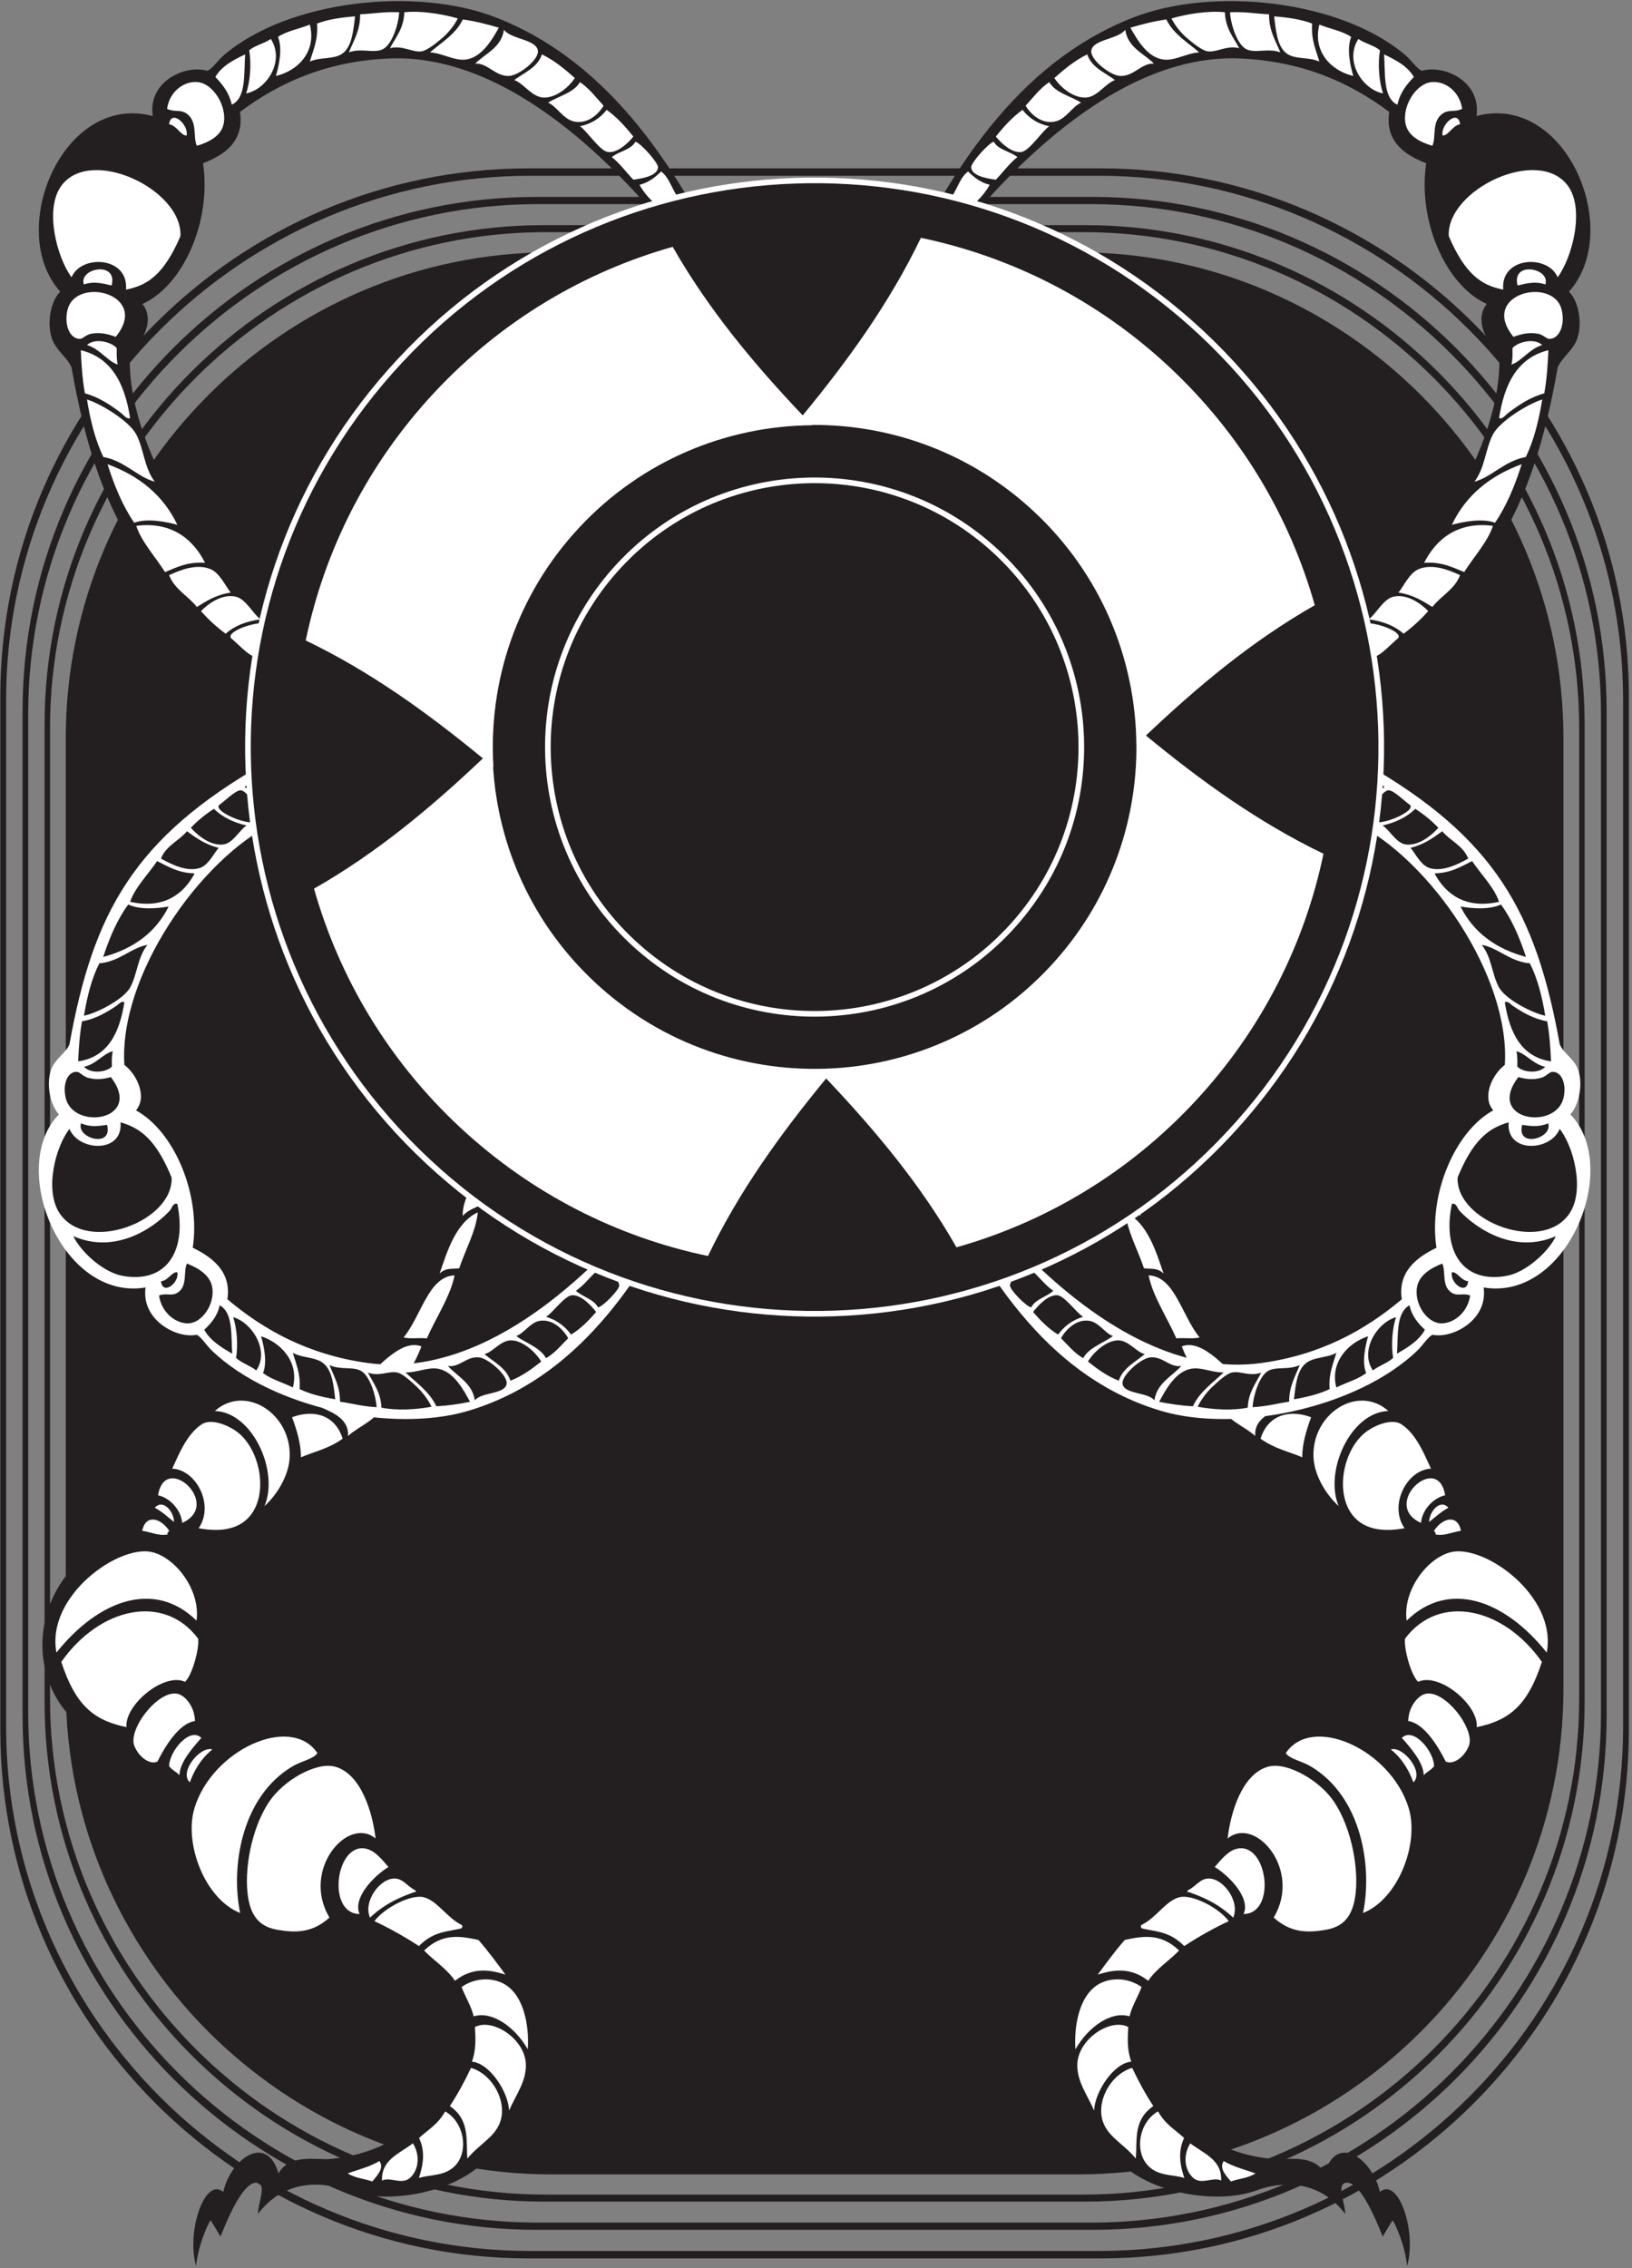 <?xml version="1.0" encoding="UTF-8" standalone="no"?>
<svg
   xmlns:dc="http://purl.org/dc/elements/1.1/"
   xmlns:cc="http://creativecommons.org/ns#"
   xmlns:rdf="http://www.w3.org/1999/02/22-rdf-syntax-ns#"
   xmlns:svg="http://www.w3.org/2000/svg"
   xmlns="http://www.w3.org/2000/svg"
   viewBox="0 0 677.333 941.333"
   height="941.333"
   width="677.333"
   xml:space="preserve"
   id="svg2"
   version="1.1"><rect x="0" y="0" width="677.333" height="941.333" fill="#808080" stroke="none"/><defs
     id="defs6" /><g
     transform="matrix(1.333,0,0,-1.333,0,941.333)"
     id="g10"><g
       transform="scale(0.1)"
       id="g12"><path
         id="path14"
         style="fill:#231f20;fill-opacity:1;fill-rule:evenodd;stroke:none"
         d="M 1645.05,6537.59 H 3427.5 c 904.21,0 1644,-739.8 1644,-1644 V 1674.79 C 5071.5,770.594 4331.71,30.793 3427.5,30.793 H 1645.05 C 740.84,30.793 1.047,770.594 1.047,1674.79 v 3218.8 c 0,904.2 739.793,1644 1644.003,1644 z m 48.41,-176.75 h 1685.62 c 855.08,0 1554.69,-699.61 1554.69,-1554.69 V 1762.23 C 4933.77,907.148 4234.16,207.543 3379.08,207.543 H 1693.46 c -855.073,0 -1554.683,699.605 -1554.683,1554.687 v 3043.92 c 0,855.08 699.61,1554.69 1554.683,1554.69 z m 5.98,-21.8 h 1673.67 c 849.02,0 1543.67,-694.65 1543.67,-1543.68 V 1773.02 C 4916.78,923.992 4222.13,229.34 3373.11,229.34 H 1699.44 c -849.022,0 -1543.674,694.652 -1543.674,1543.68 v 3022.34 c 0,849.03 694.652,1543.68 1543.674,1543.68 z m -30.03,109.64 h 1733.73 c 879.5,0 1599.08,-719.58 1599.08,-1599.08 V 1718.78 C 5002.22,839.281 4282.64,119.703 3403.14,119.703 H 1669.41 C 789.91,119.703 70.328,839.281 70.328,1718.78 V 4849.6 c 0,879.5 719.582,1599.08 1599.082,1599.08 z m 6.14,-22.43 H 3397 c 873.27,0 1587.75,-714.48 1587.75,-1587.74 V 1729.87 C 4984.75,856.605 4270.27,142.125 3397,142.125 H 1675.55 C 802.285,142.125 87.805,856.605 87.805,1729.87 v 3108.64 c 0,873.26 714.48,1587.74 1587.745,1587.74 z m -24.18,88.29 h 1769.81 c 897.8,0 1632.36,-734.56 1632.36,-1632.36 V 1686.2 C 5053.54,788.398 4318.98,53.844 3421.18,53.844 H 1651.37 C 753.566,53.844 19.012,788.398 19.012,1686.2 v 3195.98 c 0,897.8 734.554,1632.36 1632.358,1632.36" /><path
         id="path16"
         style="fill:#231f20;fill-opacity:1;fill-rule:evenodd;stroke:none"
         d="m 1716.67,6276.15 h 1639.21 c 831.55,0 1511.89,-680.35 1511.89,-1511.9 V 1804.13 c 0,-831.548 -680.34,-1511.9 -1511.89,-1511.9 H 1716.67 c -831.545,0 -1511.893,680.352 -1511.893,1511.9 v 2960.12 c 0,831.55 680.348,1511.9 1511.893,1511.9" /><path
         id="path18"
         style="fill:#231f20;fill-opacity:1;fill-rule:evenodd;stroke:none"
         d="m 1624.17,3735.43 c -81.83,-58.28 -92.21,-105.2 -54.11,-107.8 -96.47,-89.66 -39.72,-107.45 -4.3,-94.04 -32.96,-172.96 -50.44,-307.89 -120.62,-467.31 -77.34,-175.68 -181.93,-404.6 -364.86,-511.23 -14.94,-8.7 -37.25,-19.37 -59.17,-30.35 -19.07,-9.56 -48.231,-12.95 -59.047,-24.82 -12.805,-14.06 -18.79,-49.65 -27.305,-69.11 -67.028,-153.24 -208.59,-246.87 -322.09,-188.02 l -27.477,39.11 c -13.375,-5.2 -31.367,-8.03 -44.882,-19.3 104.972,-56.28 206.394,-330.88 64.343,-459.25 27.512,-32.89 51.696,-80.7 39.317,-121.76 15.281,-13.74 30.679,-22.15 45.765,-44.32 65.754,54.98 176.563,79.09 251.227,64.89 174.499,-33.19 240.739,-201.13 286.449,-383.68 10.91,-25.11 39.99,-38.51 33.5,-69.19 126.34,-82.98 254.16,-161.82 348.43,-310.273 130.94,-206.18 92.23,-447.161 -121.89,-624.957 -101.87,-84.582 -292.79,-114.321 -408.61,-71.379 -78.973,29.277 -195.067,32.98 -275.59,-73.442 -0.547,32.516 28.387,92.84 -2.562,97.047 -40.93,5.563 -87.645,-100.48 -114.274,-167.601 0,0 -22.152,38.367 -30.715,50.511 C 645.504,136.156 615.605,65.238 610.602,7.008 579.355,114.523 638.23,286.078 695.145,237.613 c 23.496,103.782 135.156,183.707 172.066,57.856 30.367,53.277 90.746,45.633 150.699,44.066 96.06,6.016 228.59,43.653 328.83,162.754 86.97,103.336 130.41,234.598 59.3,342.922 -38.82,59.129 -106.23,119.551 -176.23,168.959 -27.31,19.28 -93.47,57.47 -125.41,38.89 C 1039.64,986.156 942.707,928.68 807.93,975.996 642.156,1034.2 492.684,1296.52 562.172,1479.74 c -26.109,14.08 -29.567,44.04 -52.473,58.15 -50.793,-34.46 -113.402,0.38 -129.074,83.16 -339.231,97.61 -332.375,558.66 27.066,672.11 1.438,38.16 32.934,54.5 48.805,88.45 7.977,17.08 3.43,42.94 13.149,63.6 6.085,12.94 21.261,23.56 26.543,35.92 l -1.317,42.31 c 47.289,160.98 257.297,300.29 389.699,167.4 108,22.28 232.18,74.06 329.85,207.02 86.72,118.06 148.94,250.26 193.31,373.16 22.26,61.66 42.09,124.57 62.83,190.77 -49.79,-10.49 -35.68,97.82 43.74,153.13 -75.5,34.46 20.14,134.09 109.87,120.51" /><path
         id="path20"
         style="fill:#ffffff;fill-opacity:1;fill-rule:evenodd;stroke:none"
         d="m 567.363,2320.61 c -4.23,43.49 -41.441,78.93 -75.218,85.85 21.726,136.98 201.937,-28.89 75.218,-85.85" /><path
         id="path22"
         style="fill:#ffffff;fill-opacity:1;fill-rule:evenodd;stroke:none"
         d="m 1169.38,1337.88 c -85.45,71.87 -232.501,-96.87 -143.62,-245.99 -51.697,-47.11 -103.541,-48.03 -159.932,-38.52 -47.801,8.07 -82.543,31.79 -93.555,102.47 -12.902,82.92 9.915,212.59 65.243,295.87 45.277,68.15 146.738,124.63 203.684,110.38 84.12,-21.04 119.39,-146.9 128.18,-224.21 z m -550.939,966.06 c 50.059,71.94 -7.531,182.39 -82.3,185.44 19.015,40.06 43.996,106.63 92.043,138.18 31.175,20.47 90.652,-5.54 118.586,-30.58 64.878,-58.19 86.441,-184.39 34.003,-251.76 -39.707,-51.01 -106.425,-51.56 -162.332,-41.28 z m -1.39,-343.98 c 3.648,-32.96 -19.012,-113.89 -40.926,-134.22 -64.801,30.61 -188.77,-71.82 -182.348,-141.09 -101.863,21.2 -158.593,67.35 -202.957,203.05 119.043,169.84 319.688,215.05 426.231,72.26" /><path
         id="path24"
         style="fill:#ffffff;fill-opacity:1;fill-rule:evenodd;stroke:none"
         d="m 988.348,1603.65 c -14.121,-19.29 -47.774,-23.29 -78.129,-41.38 -159.707,-95.19 -192.031,-315.09 -162.469,-456.19 -110.652,43.74 -175.516,217.35 -142.223,326.58 55.633,182.49 301.051,293.49 382.821,170.99 z m -164.844,769.17 c 45.769,107.19 -36.082,291.98 -154.613,296.18 95.894,85.16 241.172,-10.31 232.875,-146.91 -3.141,-51.7 -35.914,-110.92 -78.262,-149.27 z M 611.863,2016.29 c -131.281,128.75 -305.945,63.7 -436.152,-99.53 -33.106,176.59 194.836,337.99 298.352,312.69 74.636,-18.25 150.808,-120.22 137.8,-213.16" /><path
         id="path26"
         style="fill:#ffffff;fill-opacity:1;fill-rule:evenodd;stroke:none"
         d="m 1209.46,1249.32 c -43.71,-26.67 -112.37,-95.57 -89.89,-146.49 -106.13,1.29 -72.88,233.32 25.67,201.88 24.79,-7.91 44.46,-32.77 64.22,-55.39" /><path
         id="path28"
         style="fill:#ffffff;fill-opacity:1;fill-rule:evenodd;stroke:none"
         d="m 607.051,1703.73 c -52.5,-7.89 -96.274,-85.4 -116.731,-126.16 -24.422,-11.46 -58.738,14.77 -72.148,48.97 -21.051,53.64 81.68,183.9 140.687,160.01 21.821,-8.84 47.133,-40.91 48.192,-82.82" /><path
         id="path30"
         style="fill:#ffffff;fill-opacity:1;fill-rule:evenodd;stroke:none"
         d="m 1181.51,333.789 c 14.35,-21.223 -4.18,-42.41 -22.51,-63.598 -25.52,9.239 -51.24,9.622 -76.62,25.004 33.03,12.246 65.94,19.274 99.13,38.594 z m 341.9,3086.441 c 5.71,-35.96 -13.88,-71.89 -23.52,-107.83 -19.75,-11.64 -39.33,-15.15 -59.29,-35.9 -1.48,46.07 31.74,115.46 82.81,143.73 z m -35.78,-132.72 c -5.48,-58.08 -38.45,-116.12 -57.77,-174.17 -20.36,-3.66 -40.47,3.48 -61.2,-16.53 22.89,65.4 48.86,157.48 118.97,190.7 z m -72.32,-196.29 c -12.99,-65.45 -57.64,-130.85 -86.35,-196.28 -24.1,2.82 -48.39,-2.37 -72.44,2.87 55.91,68.03 77.22,189.96 158.79,193.41 z m -103.29,-221.15 c -20.2,-54.37 -54.37,-108.73 -99.63,-163.07 -25.42,43.93 -68.26,37.1 -102.15,33.34 58.23,57.38 137.64,155.18 201.78,129.73 z M 1195.7,2693.2 c -20.06,-53.31 -77.32,-69.95 -112.26,-102.2 3.82,53.05 -47.56,72.92 -82.18,88.63 65.51,34.82 131.2,77.69 194.44,13.57 z m -128.82,-110.48 c -43.59,-31.17 -86.669,-39.62 -129.97,-57.91 0.266,41.49 -12.172,83 -27.562,124.51 55.699,21.86 131.222,16.31 157.532,-66.6 z M 541.703,2323.41 c -19.898,16.22 -39.762,33.99 -59.797,44.34 25.977,29.14 60.367,-13.23 59.797,-44.34 z m -14.664,-27.64 c -3.605,-3.68 -7.18,-7.37 -4.934,-11.06 -26.648,-6.01 -52.839,7.68 -79.269,11.17 9.898,50.99 55.875,42.44 84.203,-0.11 z m 99.859,-644.62 c -27.691,-31.24 -67.601,-76.68 -68.14,-116.08 -10.653,11.57 -21.496,14.51 -32.113,27.7 -0.715,44.62 63.582,124.32 100.253,88.38 z m 34.262,-36 c -36.863,-29.28 -57.683,-68.16 -70.168,-102.26 -34.562,31.69 32.629,114.16 70.168,102.26 z m 630.86,-437.86 c 4.74,-4.18 2.39,-8.3 -0.13,-5.54 -46.37,-16.2 -92.83,-36.11 -139.83,-80.03 -22.37,49.39 30.78,123.37 77.62,121.6 26.15,-0.98 38.25,-24.23 62.34,-36.03 z m 144.87,-108.08 c 4.76,-3.69 2.43,-7.37 -0.25,-11.06 -43.91,-10.45 -87.52,-9.04 -132.24,-55.14 -44.54,29.73 -101.52,60.72 -138.56,77.63 30.8,41.88 114.52,84.6 153.73,74.48 42.16,-10.88 71.96,-64.1 117.32,-85.91 z m 136.79,-155.069 c -51.85,16.812 -103.95,22.496 -157.14,-19.157 -25.58,38.063 -63.53,60.645 -96.09,94.168 57.41,55.478 113.3,44.838 169.16,32.978 31.42,-36.005 57.68,-71.993 84.07,-107.989 z m 69.53,-232.442 c -40.06,70.184 -111.76,120.297 -168.39,102.567 -7.01,30.437 -26.18,60.882 -37.68,91.328 39.06,27.523 87.81,30.054 124.28,13.664 69.89,-31.403 86.86,-134.59 81.79,-207.559 z m -58.16,-190.781 c -2.16,58.059 -60.5,147.617 -115.8,152.281 13.39,35.938 11.56,71.906 9.48,107.867 54.91,29.172 158.55,-37.765 158.67,-119.148 0.07,-52.313 -31,-91.543 -52.35,-141 z M 1304.27,281.074 c 13.71,41.465 20.18,82.946 0.5,124.469 32.21,29.504 57.03,40.836 81.42,82.867 60,-35.078 72.25,-121.762 33.63,-166.004 -32.36,-37.047 -78.83,-29.437 -115.55,-41.332 z m 151.07,60.645 c -5.5,53.32 10,118.804 -54.74,163.269 26.17,39.614 47.08,79.235 65.87,118.852 67.16,-19.203 115.15,-106.699 89.63,-171.61 -17.96,-45.648 -64.54,-66.382 -100.76,-110.511 z m -169.66,47.246 c 23.02,-37.145 18.23,-83.676 -9.48,-107.856 -25.88,-22.566 -62.41,4.801 -86.74,-8.183 -2.71,64.355 51.9,82.777 96.22,116.039" /><path
         id="path32"
         style="fill:#231f20;fill-opacity:1;fill-rule:evenodd;stroke:none"
         d="m 3367.38,3735.43 c 81.84,-58.28 92.21,-105.2 54.12,-107.8 96.46,-89.66 39.71,-107.45 4.29,-94.04 32.97,-172.96 50.44,-307.89 120.62,-467.31 77.35,-175.69 181.93,-404.6 364.87,-511.23 14.93,-8.7 37.25,-19.36 59.17,-30.35 19.07,-9.56 48.23,-12.95 59.05,-24.82 12.8,-14.06 18.79,-49.65 27.3,-69.11 67.03,-153.24 208.59,-246.87 322.09,-188.02 l 27.48,39.11 c 13.37,-5.2 31.37,-8.03 44.88,-19.3 -104.97,-56.28 -206.39,-330.88 -64.35,-459.25 -27.51,-32.89 -51.69,-80.7 -39.31,-121.76 -15.28,-13.74 -30.68,-22.15 -45.77,-44.32 -65.75,54.98 -176.56,79.09 -251.22,64.89 -174.51,-33.19 -240.74,-201.13 -286.46,-383.68 -10.91,-25.11 -39.98,-38.51 -33.5,-69.19 -126.34,-82.98 -254.15,-161.82 -348.42,-310.27 -130.95,-206.183 -92.23,-447.164 121.89,-624.96 101.87,-84.582 292.78,-114.321 408.6,-71.379 78.98,29.277 195.08,32.98 275.59,-73.446 0.55,32.52 -28.38,92.844 2.57,97.051 40.93,5.563 87.65,-100.48 114.28,-167.605 0,0 22.15,38.371 30.71,50.515 10.19,-13 40.1,-83.922 45.1,-142.148 31.24,107.515 -27.63,279.07 -84.55,230.605 -23.49,103.782 -135.16,183.707 -172.06,57.856 -30.37,53.277 -90.75,45.633 -150.7,44.062 -96.07,6.02 -228.59,43.657 -328.84,162.758 -86.97,103.336 -130.4,234.598 -59.29,342.918 38.82,59.133 106.23,119.555 176.23,168.963 27.31,19.28 93.47,57.47 125.41,38.89 64.76,-66.904 161.69,-124.384 296.47,-77.064 165.78,58.204 315.24,320.524 245.76,503.754 26.11,14.07 29.56,44.03 52.47,58.14 50.79,-34.46 113.4,0.38 129.07,83.16 339.23,97.6 332.38,558.66 -27.06,672.11 -1.44,38.16 -32.94,54.5 -48.81,88.45 -7.98,17.08 -3.43,42.94 -13.15,63.6 -6.08,12.94 -21.26,23.56 -26.54,35.92 l 1.32,42.3 c -47.29,160.99 -257.3,300.3 -389.71,167.41 -108,22.28 -232.17,74.06 -329.84,207.02 -86.73,118.06 -148.94,250.26 -193.31,373.16 -22.26,61.66 -42.09,124.57 -62.84,190.77 49.8,-10.49 35.69,97.82 -43.73,153.13 75.5,34.46 -20.15,134.09 -109.88,120.51" /><path
         id="path34"
         style="fill:#ffffff;fill-opacity:1;fill-rule:evenodd;stroke:none"
         d="m 4424.19,2320.61 c 4.23,43.49 41.45,78.93 75.22,85.85 -21.72,136.98 -201.94,-28.89 -75.22,-85.85" /><path
         id="path36"
         style="fill:#ffffff;fill-opacity:1;fill-rule:evenodd;stroke:none"
         d="m 3822.18,1337.88 c 85.45,71.87 232.5,-96.87 143.61,-245.99 51.71,-47.11 103.55,-48.03 159.94,-38.52 47.8,8.07 82.54,31.79 93.55,102.47 12.91,82.92 -9.91,212.59 -65.24,295.87 -45.28,68.15 -146.74,124.63 -203.68,110.38 -84.12,-21.04 -119.4,-146.9 -128.18,-224.21 z m 550.94,966.06 c -50.07,71.94 7.53,182.39 82.29,185.44 -19.01,40.05 -43.99,106.63 -92.03,138.18 -31.18,20.47 -90.66,-5.54 -118.59,-30.58 -64.88,-58.19 -86.44,-184.39 -34,-251.76 39.7,-51.01 106.42,-51.56 162.33,-41.28 z m 1.38,-343.98 c -3.64,-32.96 19.02,-113.89 40.93,-134.22 64.8,30.61 188.77,-71.82 182.35,-141.09 101.86,21.2 158.6,67.35 202.96,203.05 -119.04,169.84 -319.69,215.06 -426.24,72.26" /><path
         id="path38"
         style="fill:#ffffff;fill-opacity:1;fill-rule:evenodd;stroke:none"
         d="m 4003.21,1603.65 c 14.12,-19.29 47.77,-23.29 78.13,-41.38 159.7,-95.19 192.03,-315.09 162.46,-456.19 110.66,43.74 175.52,217.35 142.23,326.58 -55.64,182.49 -301.05,293.49 -382.82,170.99 z m 164.84,769.17 c -45.76,107.19 36.08,291.98 154.61,296.18 -95.89,85.16 -241.16,-10.3 -232.87,-146.91 3.14,-51.7 35.92,-110.92 78.26,-149.27 z m 211.64,-356.53 c 131.29,128.75 305.95,63.7 436.15,-99.53 33.11,176.59 -194.83,337.99 -298.34,312.69 -74.64,-18.25 -150.82,-120.22 -137.81,-213.16" /><path
         id="path40"
         style="fill:#ffffff;fill-opacity:1;fill-rule:evenodd;stroke:none"
         d="m 3782.09,1249.31 c 43.71,-26.66 112.38,-95.56 89.9,-146.48 106.13,1.3 72.87,233.32 -25.67,201.88 -24.79,-7.91 -44.46,-32.77 -64.23,-55.4" /><path
         id="path42"
         style="fill:#ffffff;fill-opacity:1;fill-rule:evenodd;stroke:none"
         d="m 4384.51,1703.73 c 52.5,-7.89 96.27,-85.4 116.73,-126.16 24.42,-11.46 58.73,14.77 72.14,48.97 21.06,53.65 -81.68,183.9 -140.68,160 -21.82,-8.83 -47.13,-40.9 -48.19,-82.81" /><path
         id="path44"
         style="fill:#ffffff;fill-opacity:1;fill-rule:evenodd;stroke:none"
         d="m 3810.05,333.789 c -14.36,-21.223 4.18,-42.41 22.51,-63.598 25.51,9.239 51.23,9.625 76.61,25.004 -33.02,12.246 -65.93,19.274 -99.12,38.594 z m -341.9,3086.441 c -5.72,-35.96 13.88,-71.89 23.51,-107.83 19.76,-11.64 39.33,-15.15 59.3,-35.9 1.47,46.07 -31.75,115.46 -82.81,143.73 z m 35.78,-132.72 c 5.48,-58.08 38.45,-116.12 57.77,-174.17 20.36,-3.66 40.47,3.48 61.2,-16.53 -22.89,65.4 -48.86,157.48 -118.97,190.7 z m 72.32,-196.29 c 12.98,-65.45 57.64,-130.85 86.35,-196.28 24.1,2.82 48.38,-2.37 72.44,2.87 -55.91,68.03 -77.22,189.96 -158.79,193.41 z m 103.29,-221.15 c 20.2,-54.37 54.37,-108.73 99.62,-163.07 25.43,43.93 68.26,37.1 102.15,33.34 -58.22,57.38 -137.63,155.18 -201.77,129.73 z m 116.32,-176.87 c 20.06,-53.31 77.32,-69.95 112.26,-102.2 -3.82,53.05 47.56,72.92 82.17,88.63 -65.5,34.82 -131.19,77.69 -194.43,13.57 z m 128.82,-110.47 c 43.59,-31.18 86.66,-39.63 129.96,-57.92 -0.26,41.49 12.18,83 27.57,124.51 -55.7,21.86 -131.23,16.31 -157.53,-66.59 z m 525.18,-259.32 c 19.89,16.22 39.76,34 59.79,44.34 -25.98,29.14 -60.36,-13.23 -59.79,-44.34 z m 14.66,-27.64 c 3.6,-3.68 7.18,-7.37 4.93,-11.06 26.65,-6.01 52.84,7.68 79.27,11.17 -9.9,50.99 -55.87,42.44 -84.2,-0.11 z m -99.86,-644.62 c 27.69,-31.24 67.6,-76.68 68.14,-116.08 10.65,11.57 21.5,14.51 32.11,27.7 0.72,44.62 -63.58,124.32 -100.25,88.38 z m -34.27,-36 c 36.87,-29.28 57.69,-68.15 70.18,-102.26 34.56,31.69 -32.63,114.16 -70.18,102.26 z m -630.85,-437.86 c -4.74,-4.18 -2.39,-8.3 0.13,-5.54 46.37,-16.2 92.82,-36.11 139.83,-80.03 22.36,49.39 -30.79,123.37 -77.62,121.6 -26.15,-0.98 -38.26,-24.23 -62.34,-36.03 z m -144.87,-108.08 c -4.76,-3.69 -2.42,-7.37 0.25,-11.06 43.9,-10.45 87.52,-9.04 132.24,-55.14 44.54,29.73 101.52,60.72 138.56,77.63 -30.8,41.88 -114.53,84.6 -153.73,74.48 -42.17,-10.88 -71.96,-64.1 -117.32,-85.91 z m -136.8,-155.073 c 51.86,16.816 103.96,22.5 157.15,-19.153 25.58,38.063 63.53,60.645 96.09,94.168 -57.41,55.478 -113.3,44.838 -169.16,32.978 -31.42,-36.005 -57.68,-71.993 -84.08,-107.993 z m -69.53,-232.438 c 40.07,70.184 111.77,120.297 168.39,102.567 7.02,30.437 26.19,60.882 37.68,91.328 -39.05,27.523 -87.79,30.054 -124.27,13.664 -69.89,-31.403 -86.86,-134.59 -81.8,-207.559 z m 58.16,-190.781 c 2.16,58.055 60.51,147.617 115.8,152.281 -13.38,35.938 -11.56,71.906 -9.47,107.867 -54.92,29.172 -158.55,-37.765 -158.67,-119.148 -0.07,-52.313 31,-91.539 52.34,-141 z m 280.79,-209.844 c -13.72,41.465 -20.18,82.946 -0.5,124.473 -32.21,29.5 -57.03,40.832 -81.42,82.863 -60,-35.082 -72.26,-121.762 -33.63,-166.004 32.35,-37.047 78.83,-29.433 115.55,-41.332 z m -151.08,60.645 c 5.51,53.32 -10,118.808 54.75,163.269 -26.17,39.617 -47.08,79.235 -65.87,118.852 -67.15,-19.203 -115.16,-106.703 -89.63,-171.61 17.95,-45.648 64.54,-66.386 100.75,-110.511 z m 169.67,47.246 c -23.02,-37.145 -18.23,-83.676 9.48,-107.856 25.87,-22.566 62.41,4.801 86.73,-8.183 2.71,64.359 -51.89,82.777 -96.21,116.039" /><path
         id="path46"
         style="fill:#ffffff;fill-opacity:1;fill-rule:evenodd;stroke:none"
         d="m 2802.82,3548.39 c -9.6,6.47 -13.3,-12.41 -29.98,-8.91 -7.7,25.51 -20.27,45.7 -26.97,72.31 -10.22,11.5 -14.83,7.03 -23.99,18.66 -20.16,25.63 -26.36,125.89 9,102.79 11.87,-7.76 2.46,-31.52 8.99,-50.09 4.11,-13.07 22.15,16.03 35.98,3.5 3.22,-22.6 -1.23,-57.93 17.97,-70.2 2.96,14.15 15.41,32.92 32.98,24.19 11.28,-12.28 -0.66,-43.02 14.99,-55.5 9.43,-6.65 17.98,10.84 29.97,2.92 3.62,-10.02 6.53,-20.81 6,-35.39 90.74,-144.14 545.4,-805.82 1052.14,-734.04 181.33,25.69 319.16,100.65 434.65,198.12 -13.14,85.98 47.26,131.06 107.91,160.37 -25.15,165.62 56.61,361.72 176.86,427.86 -35.86,40.51 -3.96,111.28 35.97,141.38 17.75,274.7 -232.09,639.04 -467.62,754.9 -354.79,174.52 -717.5,322.22 -827.33,746.9 0.18,10.84 7.48,15.23 9,24.86 -3.96,11.67 -18.31,22 -20.99,36.92 -1.64,9.2 6.65,17.14 6,27.56 -1.09,17.28 -21.45,25.08 -17.99,55.21 0.93,8.1 9.59,8.46 11.99,16.15 8.63,27.63 -19.12,61.23 3,90.22 27.88,-6.53 26.97,-43.35 38.97,-74.15 14.79,-37.95 58.91,-63.66 35.97,-104.41 14.18,-17.59 58.99,-44.45 26.98,-75.32 8.52,-27.34 53.4,-33.98 23.98,-69.61 -18.31,-2.1 -25.47,8.04 -38.97,11.2 166.23,-292.49 511.1,-347.45 782.36,-502.47 404.15,-230.97 532.1,-463.92 605.51,-873.38 10.46,-27.11 44.76,-45.26 56.95,-78.4 15.74,-42.78 4.99,-108.88 -23.97,-140.22 160.51,-162.97 -8.45,-582.68 -269.79,-538.81 14.33,-101.31 -96.93,-160.06 -158.87,-147.33 -12.43,-4.01 -32.14,-34.55 -47.96,-49.63 -189.82,-180.95 -563.22,-255.73 -794.36,-188.13 -341.53,99.92 -540.13,401.71 -698.43,720.47 -19.08,33.76 -30.02,63.55 -56.95,90.38 -6.48,6.13 -10.22,-3.47 -20.98,-2.04 -15.71,20.74 -27.91,45.31 -38.97,71.16" /><path
         id="path48"
         style="fill:#231f20;fill-opacity:1;fill-rule:evenodd;stroke:none"
         d="m 4490.45,3127.91 c 12.46,-24.71 -4.13,-73.84 32.97,-92.71 16.58,-8.44 34.62,1.48 53.96,-6.75 -7.25,-52.04 -50.38,-87.01 -89.93,-86.68 -44.52,0.38 -86.43,61.96 -74.94,115.61 7.34,34.29 41.2,56.19 77.94,70.53" /><path
         id="path50"
         style="fill:#231f20;fill-opacity:1;fill-rule:evenodd;stroke:none"
         d="m 4520.42,3313.67 c 14.47,3.89 16.44,-13.62 23.98,-21.64 55.55,-59.05 173.17,-134.44 299.76,-78.78 -19.49,-41.97 -76.8,-97.83 -131.89,-117.73 -19.48,-7.04 -44.45,-10.06 -65.95,-9.41 -108.44,3.27 -152,102.03 -125.9,227.56" /><path
         id="path52"
         style="fill:#231f20;fill-opacity:1;fill-rule:evenodd;stroke:none"
         d="m 4697.28,3567.68 c -8.35,-97.27 130.44,-91.08 158.87,-20.53 42.65,-53.6 79.74,-191 29.98,-263.87 -85.87,-125.72 -355.04,-23.17 -347.72,113.08 47.09,114.03 94.07,152.8 158.87,171.32" /><path
         id="path54"
         style="fill:#231f20;fill-opacity:1;fill-rule:evenodd;stroke:none"
         d="m 4727.26,3708.47 c 22.41,-5.87 44.51,-9.76 71.94,-1.99 14.64,4.14 24.46,17.5 32.97,18.19 28.63,2.33 46.2,-35.32 35.97,-80.44 -23.57,-103.99 -243.3,-70.59 -140.88,64.24" /><path
         id="path56"
         style="fill:#231f20;fill-opacity:1;fill-rule:evenodd;stroke:none"
         d="m 3627.15,4971.43 c -80.55,-11.45 -109.05,50.2 -125.89,98.66 22.76,0.64 40.8,-26.58 59.94,-42.13 23.33,-18.94 48.13,-32.82 65.95,-56.53 z m 893.27,-1870.58 c 17.06,2.2 28.46,-26.34 50.96,-28.02 -5.58,-45.67 -57.74,-4.8 -50.96,28.02 z m 218.83,458.91 c 26.16,-3.96 53.44,-7.71 80.93,4.88 16.22,-46.39 -99.97,-79.5 -80.93,-4.88 z m -389.69,-712.33 c 3.9,58.42 -3.36,126.94 38.97,150.67 7.56,-34.68 27,-56.3 47.96,-76.28 -18.74,-34.03 -52.57,-54.45 -86.93,-74.39 z m -3,113.62 c -11.4,-34.53 -15.81,-85.03 -8.99,-126.78 -17.35,-16.31 -44.19,-24.04 -62.95,-39.09 -41.94,60.75 12.17,148.7 71.94,165.87 z m -86.92,-59.41 c -8.84,-31.24 -19.87,-81.38 -6,-114.49 -25.57,-19.88 -62.43,-29.57 -92.93,-45.01 -20.12,77.2 34.83,138.38 98.93,159.5 z m -230.82,-196.3 c 4.98,43.14 9.17,88.66 35.97,111.41 25.02,21.24 65.55,16.25 95.92,33.31 -9.88,-35.04 -24.6,-65.72 -20.98,-112.95 -31.75,-15.3 -70.05,-24.69 -110.91,-31.77 z m -128.89,-24.51 c 2.12,36.07 20.86,96.74 47.96,112.57 26.26,15.34 62.59,1.76 98.91,18.61 -13.9,-35.41 -33.18,-65.96 -32.97,-114.12 -44.25,-6.54 -66.6,-14.35 -113.9,-17.06 z m -170.86,1.37 c 9.05,19.47 26.14,43.43 44.96,61.33 13.68,13.01 42.91,40.41 59.95,44.79 27.19,6.99 56.01,-13.26 92.93,0.04 -16.98,-33.63 -40.31,-61.54 -41.97,-108.99 -47.83,-9.87 -109.31,-5.96 -155.87,2.83 z m -119.91,15.32 c 19.82,37.13 49.14,91.26 95.93,102.25 33.2,7.8 67.24,-11.62 104.91,-10.78 -34.45,-32.85 -74.91,-60.28 -95.92,-105.25 -37.68,1.63 -71.65,7.31 -104.92,13.78 z m -14.98,4.54 c -19.83,25.77 -92.57,18.6 -98.92,50.33 -5.26,26.22 55.32,79.02 83.93,83.1 40.22,5.76 62.63,-32.49 98.92,-26.35 -30.34,-33.56 -76.02,-53.28 -83.93,-107.08 z m -110.91,61.16 c -36.91,14.46 -66.77,36.66 -95.92,59.62 18.18,30.04 57.05,65.11 92.92,65.99 33.27,0.81 56.66,-36.2 83.93,-42.81 -29.67,-25.16 -67.78,-42.71 -80.93,-82.8 z m -179.86,132.39 c 18.69,32.47 52.29,60.7 89.93,53.71 29.04,-5.39 48.02,-39.25 71.95,-46.96 -31.1,-22.89 -73.99,-35.14 -92.93,-68.98 -27.39,15.91 -47.11,40.22 -68.95,62.23 z m -86.93,81.48 c 17.47,23.01 47.79,53.77 74.95,52.25 23.5,-1.31 61.82,-57.09 80.93,-67.07 -34.65,-10.68 -59.52,-30.2 -77.94,-55.54 -30.36,18.65 -54.8,43.79 -77.94,70.36 z m 0,125.9 c 21.29,-19.61 38.82,-43.33 62.95,-59.83 -20.8,-19.19 -55.47,-25.85 -68.94,-51.66 -15.68,2.73 -66.88,55.29 -65.95,68.53 1.67,23.51 39.63,35.62 71.94,42.96 z m -134.89,43.84 c 38.12,67.87 98.09,2.58 116.91,-30.6 -27,-9.6 -45.9,-26.51 -62.95,-45.09 -25.99,16.45 -32.42,54.36 -53.96,75.69 z m -3,17.69 c -20.55,20.41 -30.23,52.76 -41.96,82.86 49.16,23.89 68.61,-31.14 89.93,-57.21 -21.39,-3.67 -36.43,-13.07 -47.97,-25.65 z m -29.97,108 c -11.39,-1.71 -11.37,-13.71 -23.98,-14.32 -27.22,53.06 -56.94,103.39 -83.93,156.71 38.25,-32.97 71.88,-96.98 107.91,-142.39 z m 1675.63,468.64 c 0.27,17.27 0.66,34.68 -2.99,47.67 28.46,-5.93 53.21,-41.4 89.93,-48.21 -22.4,-23.59 -70.73,-16.78 -86.94,0.54 z m 104.92,16.19 c -91.45,13.57 -128.53,86.79 -143.88,183.86 8.93,5.99 18.39,-6.67 26.98,-12.37 28.97,-19.23 64,-39.83 104.91,-46.75 7.59,-41.75 10.09,-83.39 11.99,-124.74 z m -17.98,142.14 c -40.79,8.31 -123.54,51.09 -143.89,87.93 -22.32,40.41 -22.78,94.54 -53.95,132.64 49.28,-7.89 88.53,-52.72 149.87,-57.37 23.6,-46.05 37.8,-102.42 47.97,-163.2 z m -59.96,183.01 c -92.89,24.97 -162.96,74.99 -203.83,157.05 32.59,-6.01 89.58,-11.09 125.9,6.24 33.73,-45.92 57.9,-102.33 77.93,-163.29 z m -284.76,260.09 c 51.6,1.37 82.56,21.38 116.9,38.34 27.43,-40.91 69.04,-82.04 83.93,-126.73 -104.85,-23.71 -166.83,24.48 -200.83,88.39 z m -74.94,79.64 c 41.22,9.75 70.06,30.68 98.92,51.59 25.25,-30.25 65.03,-44.55 80.93,-85.06 -32.38,-18.01 -79.36,-41.71 -119.9,-29.64 -27.67,8.24 -44.89,46.3 -59.95,63.11 z m -86.93,69.49 c 42.37,9.71 76.44,26.91 101.92,51.87 26.43,-16.96 50.44,-36.57 71.93,-58.95 -22.55,-25.22 -62.45,-57.14 -101.91,-51.87 -29.74,3.97 -51.01,46.8 -71.94,58.95 z m -95.92,53.63 c 24.57,10.94 57.93,18.97 83.93,35.13 11.26,7 19.93,19.97 29.98,20.9 15.23,1.43 50.8,-34 65.94,-44.54 23.57,-16.43 -68.26,-59.24 -104.91,-55.17 -34.45,3.83 -47.14,39.71 -74.94,43.68 z m -101.92,56.03 c 46.97,11.56 72.17,42.76 104.91,67.16 30.45,-21.56 70.13,-32.98 98.92,-56.33 -26.48,-26.58 -72.82,-55.88 -113.91,-56.04 -37.58,-0.15 -65.48,33.81 -89.92,45.21 z m -104.91,37.77 c 42.79,20.31 78.83,46.73 104.91,82.14 31.62,-12.27 61.33,-26.62 86.93,-45.5 -29.56,-70.51 -143.37,-81.79 -191.84,-36.64 z m -137.9,79.52 c 44.59,14.72 79.28,38.34 104.93,70.15 42.96,-18.79 82.96,-40.86 125.89,-59.71 -23.08,-36.69 -62.52,-81.72 -110.91,-79.72 -36.92,1.52 -93.05,52.11 -119.91,69.28 z m -110.9,67.15 c 39.18,15.59 70.14,38.6 98.92,63.58 32.17,-19.65 64.76,-38.85 101.91,-53.04 -17.54,-41.12 -62.48,-57.51 -110.91,-70.74 -29.17,20.94 -68.07,31.23 -89.92,60.2 z m -101.92,83.02 c 31.06,8.93 62.76,17.28 80.93,37.85 34.88,-17.69 69.39,-35.79 104.92,-52.76 -25,-27.22 -60.71,-53.89 -104.92,-49.16 -35.4,3.78 -61.3,46.43 -80.93,64.07 z m -80.93,82.05 c 26.62,2.87 52.11,13.16 71.94,10 31.24,-4.99 53.55,-40.22 77.93,-52.38 -63.28,-51.23 -121.58,2.16 -149.87,42.38" /><path
         id="path58"
         style="fill:#231f20;fill-opacity:1;fill-rule:evenodd;stroke:none"
         d="m 2413.3,5984.28 c 10.23,-7.9 14.18,11.86 31.97,6.4 8.23,-28.01 21.63,-50.86 28.78,-79.94 10.9,-13.33 15.83,-9.04 25.58,-22.39 21.52,-29.44 28.13,-137.03 -9.59,-108.72 -12.66,9.5 -2.62,33.87 -9.59,54.36 -4.4,14.37 -23.63,-14.81 -38.38,0 -3.43,24.44 1.31,61.67 -19.18,76.75 -3.15,-14.79 -16.44,-33.52 -35.19,-22.39 -12.02,14.28 0.72,45.83 -15.98,60.76 -10.06,8.08 -19.18,-9.69 -31.98,0 -3.86,11.07 -6.96,22.88 -6.39,38.37 -96.81,163.18 -581.85,916.22 -1122.44,892.2 -193.44,-8.6 -340.484,-74.28 -463.683,-166.29 14.019,-93.09 -50.422,-134.91 -115.125,-159.89 26.828,-179.29 -60.391,-380.02 -188.668,-438.1 38.246,-46.94 4.222,-119.13 -38.379,-147.1 -18.938,-291.21 247.601,-705.8 498.863,-853.82 378.492,-222.98 765.432,-418.16 882.602,-882.6 -0.18,-11.55 -7.98,-15.48 -9.6,-25.59 4.23,-12.86 19.54,-25.37 22.39,-41.57 1.75,-9.98 -7.1,-17.59 -6.4,-28.78 1.16,-18.53 22.88,-28.97 19.19,-60.75 -0.99,-8.55 -10.23,-8.04 -12.79,-15.99 -9.2,-28.59 20.4,-67.31 -3.2,-95.94 -29.75,9.86 -28.77,49.04 -41.57,83.14 -15.79,42.03 -62.85,74.03 -38.38,115.12 -15.12,20.24 -62.92,53.53 -28.78,83.15 -9.09,30.06 -56.97,41.78 -25.58,76.74 19.54,0.35 27.17,-11.2 41.58,-15.98 -177.34,329.27 -545.25,423.66 -834.638,617.18 -431.144,288.3 -567.648,550.09 -645.965,994.52 -11.156,30 -47.75,52.92 -60.754,89.54 -16.785,47.28 -5.324,116.67 25.579,147.1 -171.243,190.51 9.003,620.74 287.808,546.83 -15.285,109.57 103.41,160.71 169.485,140.7 13.257,2.99 34.293,33.53 51.164,47.97 202.5,173.36 600.851,214.41 847.421,118.32 364.36,-142 576.22,-484.56 745.1,-841.03 20.36,-37.99 32.03,-70.91 60.76,-102.33 6.91,-7.21 10.9,2.65 22.38,0 16.76,-23.75 29.78,-51.23 41.58,-79.95" /><path
         id="path60"
         style="fill:#ffffff;fill-opacity:1;fill-rule:evenodd;stroke:none"
         d="m 612.918,6607.86 c -13.301,27.66 4.398,78.35 -35.18,102.33 -17.683,10.72 -36.929,2.01 -57.558,12.79 7.738,54.77 53.738,87.61 95.933,83.15 47.496,-5.02 92.207,-75.06 79.946,-131.11 -7.832,-35.82 -43.95,-55.67 -83.141,-67.16" /><path
         id="path62"
         style="fill:#231f20;fill-opacity:1;fill-rule:evenodd;stroke:none"
         d="m 580.938,6412.8 c -15.43,-2.65 -17.528,16.24 -25.583,25.58 -59.261,68.75 -184.734,161.37 -319.781,115.12 20.789,42.75 81.926,96.4 140.703,111.93 20.786,5.48 47.414,6.12 70.352,3.2 115.687,-14.74 162.16,-124.62 134.309,-255.83" /><path
         id="path64"
         style="fill:#ffffff;fill-opacity:1;fill-rule:evenodd;stroke:none"
         d="m 392.266,6160.16 c 8.91,102.9 -139.161,110.69 -169.489,38.38 -45.492,61.6 -85.062,212.03 -31.972,284.61 91.593,125.21 378.754,-12.1 370.945,-156.7 C 511.508,6209.69 461.391,6173.2 392.266,6160.16" /><path
         id="path66"
         style="fill:#ffffff;fill-opacity:1;fill-rule:evenodd;stroke:none"
         d="m 360.285,6013.07 c -23.91,8.59 -47.48,15.03 -76.742,9.59 -15.625,-2.9 -26.102,-16.13 -35.18,-15.99 -30.543,0.48 -49.281,42.47 -38.375,89.54 25.149,108.5 259.559,50.08 150.297,-83.14" /><path
         id="path68"
         style="fill:#ffffff;fill-opacity:1;fill-rule:evenodd;stroke:none"
         d="m 1533.89,4551.66 c 85.93,3.86 116.34,-64.86 134.3,-118.32 -24.28,1.69 -43.53,32.59 -63.95,51.17 -24.88,22.63 -51.34,40.01 -70.35,67.15 z M 580.938,6639.84 c -18.2,-0.58 -30.356,31.05 -54.364,35.18 5.953,48.14 61.594,-0.87 54.364,-35.18 z M 347.496,6172.96 c -27.91,6.94 -57.012,13.77 -86.34,3.2 -17.301,51.16 106.645,74.43 86.34,-3.2 z m 415.719,719.51 c -4.168,-61.92 3.59,-135.77 -41.574,-156.69 -8.059,37.77 -28.805,62.86 -51.164,86.34 19.992,34.37 56.082,52.64 92.738,70.35 z m 3.199,-121.52 c 12.164,35.66 16.863,89.08 9.594,134.31 18.504,15.6 47.14,21.08 67.152,35.18 44.746,-69.16 -12.98,-157.37 -76.746,-169.49 z m 92.734,54.37 c 9.422,32.41 21.188,84.75 6.399,121.51 27.277,18.56 66.594,25.08 99.129,38.38 21.469,-84.44 -37.153,-144 -105.528,-159.89 z m 246.232,185.47 c -5.31,-45.5 -9.78,-93.63 -38.37,-115.12 -26.69,-20.07 -69.932,-10.54 -102.334,-25.58 10.547,36.36 26.246,67.55 22.387,118.32 33.877,13.02 74.727,19.07 118.317,22.38 z m 137.51,12.79 c -2.27,-38.26 -22.26,-101.04 -51.17,-115.12 -28.01,-13.64 -66.77,4.61 -105.52,-9.6 14.83,36.34 35.4,66.93 35.17,118.33 47.22,2.38 71.05,8.4 121.52,6.39 z m 182.28,-19.19 c -9.66,-19.82 -27.9,-43.62 -47.97,-60.76 -14.6,-12.46 -45.77,-38.66 -63.96,-41.56 -29.01,-4.64 -59.76,19.95 -99.13,9.59 18.1,34.11 43,61.47 44.77,111.92 51.03,5.57 116.62,-4.98 166.29,-19.19 z m 127.91,-28.77 c -21.14,-37.57 -52.42,-92.26 -102.33,-99.14 -35.42,-4.88 -71.74,19.38 -111.93,22.38 36.75,31.48 79.91,56.54 102.34,102.34 40.19,-5.65 76.44,-15.24 111.92,-25.58 z m 15.99,-6.41 c 21.15,-29.54 98.74,-29.43 105.52,-63.95 5.61,-28.51 -59.02,-78.55 -89.53,-79.94 -42.92,-1.97 -66.81,41.15 -105.53,38.37 32.36,32.66 81.1,48.95 89.54,105.52 z m 118.31,-76.74 c 39.38,-19.26 71.23,-46.03 102.33,-73.55 -19.4,-30.15 -60.87,-63.54 -99.13,-60.76 -35.49,2.59 -60.44,44.49 -89.53,54.37 31.65,23.77 72.31,38.54 86.33,79.94 z m 191.88,-159.89 c -19.94,-32.69 -55.78,-59.33 -95.94,-47.97 -30.97,8.76 -51.22,46.86 -76.75,57.57 33.17,21.19 78.92,29.8 99.13,63.95 29.22,-19.82 50.26,-47.81 73.56,-73.55 z m 92.73,-95.94 c -18.63,-22.73 -50.97,-52.4 -79.95,-47.96 -25.08,3.83 -65.95,67.31 -86.34,79.95 36.97,7.8 63.5,26.04 83.15,51.16 32.38,-23.04 58.46,-52.4 83.14,-83.15 z m 0,-134.3 c -22.7,23.13 -41.42,50.25 -67.15,70.35 22.19,18.31 59.18,21.83 73.55,47.97 16.72,-4.55 71.35,-65.93 70.35,-79.95 -1.78,-24.91 -42.28,-33.9 -76.75,-38.37 z m 143.9,-60.77 c -40.66,-68.44 -104.63,7.42 -124.71,44.77 28.8,7.45 48.96,23.52 67.16,41.58 27.72,-20.24 34.59,-61.35 57.55,-86.35 z m 3.2,-19.18 c 21.93,-23.9 32.26,-59.41 44.77,-92.74 -52.44,-20.39 -73.19,40.33 -95.94,70.35 22.83,1.7 38.87,10.17 51.17,22.39 z m 31.98,-118.32 c 12.15,0.64 12.13,13.44 25.58,12.79 29.04,-59.43 60.75,-116.2 89.54,-175.88 -40.81,39.14 -76.68,110.92 -115.12,163.09 z M 363.488,5977.89 c -0.277,-18.4 -0.695,-36.93 3.196,-51.17 -30.368,9.28 -56.77,49.69 -95.934,60.76 23.891,22.85 75.445,10.57 92.738,-9.59 z m -111.925,-6.39 c 97.562,-23.96 137.121,-105.92 153.492,-211.06 -9.528,-5.48 -19.621,9.02 -28.778,15.99 -30.91,23.52 -68.281,49.13 -111.922,60.75 -8.097,45.32 -10.765,90 -12.792,134.32 z M 270.75,5818 c 43.512,-13.1 131.785,-67.31 153.496,-108.73 23.809,-45.42 24.305,-103.22 57.559,-147.1 -52.567,13.53 -94.453,65.43 -159.891,76.75 -25.168,51.58 -40.312,113.18 -51.164,179.08 z m 63.953,-201.46 c 99.11,-36.27 173.86,-96.9 217.453,-188.68 -34.765,9.8 -95.566,21.12 -134.308,6.4 -35.981,52.49 -61.77,115.17 -83.145,182.28 z m 303.797,-307 c -55.059,3.9 -88.082,-14.24 -124.719,-28.77 -29.254,46.49 -73.644,94.67 -89.535,143.89 111.856,14.43 177.981,-43.41 214.254,-115.12 z m 79.945,-92.73 c -43.98,-6.12 -74.746,-25.46 -105.527,-44.77 -26.941,34.88 -69.379,54.27 -86.344,99.13 34.547,15.86 84.668,36.26 127.914,19.19 29.52,-11.66 47.887,-54.05 63.957,-73.55 z m 92.739,-83.15 c -45.204,-5.96 -81.551,-20.77 -108.731,-44.77 -28.199,20.84 -53.816,44.25 -76.742,70.36 24.062,24.57 66.625,54.48 108.723,44.77 31.722,-7.32 54.418,-55.23 76.75,-70.36 z m 102.328,-67.15 c -26.215,-9.12 -61.801,-14.24 -89.539,-28.78 -12.012,-6.3 -21.258,-19.23 -31.981,-19.19 -16.254,0.06 -54.199,41.54 -70.351,54.36 -25.141,19.97 72.816,56.12 111.925,47.98 36.747,-7.67 50.289,-47.26 79.946,-54.37 z m 108.718,-70.35 c -50.097,-7.46 -76.98,-38.14 -111.914,-60.77 -32.484,26.16 -74.808,42.46 -105.531,70.36 28.258,25.61 77.688,52.06 121.52,47.97 40.093,-3.74 69.859,-42.86 95.925,-57.56 z m 111.93,-51.17 c -45.65,-17.24 -84.09,-41.68 -111.93,-76.75 -33.722,16.37 -65.425,34.76 -92.73,57.56 31.535,72.15 152.95,72.38 204.66,19.19 z m 147.1,-99.13 c -47.55,-11.07 -84.56,-32.68 -111.92,-63.96 -45.84,24.51 -88.51,52.2 -134.31,76.75 24.62,36.76 66.69,80.7 118.32,73.55 39.39,-5.45 99.26,-65.24 127.91,-86.34 z m 118.32,-83.15 c -41.79,-12.56 -74.83,-33.89 -105.53,-57.56 -34.32,24.3 -69.09,48.16 -108.72,67.16 18.71,42.04 66.66,54.86 118.32,63.96 31.13,-25.37 72.62,-40.38 95.93,-73.56 z m 108.73,-99.12 c -33.13,-6.32 -66.96,-11.93 -86.35,-31.99 -37.2,22.49 -74.01,45.37 -111.92,67.16 26.67,26.44 64.78,51.2 111.92,41.57 37.77,-7.71 65.41,-55.89 86.35,-76.74 z m 86.34,-95.94 c -28.4,-0.29 -55.6,-8.63 -76.75,-3.2 -33.33,8.57 -57.13,48.46 -83.14,63.96 67.51,48.09 129.7,-14.91 159.89,-60.76" /><path
         id="path70"
         style="fill:#ffffff;fill-opacity:1;fill-rule:evenodd;stroke:none"
         d="m 2269.73,3548.39 c 9.59,6.47 13.3,-12.41 29.98,-8.91 7.7,25.51 20.26,45.7 26.97,72.31 10.22,11.5 14.84,7.03 23.98,18.66 20.17,25.63 26.37,125.89 -8.99,102.79 -11.87,-7.76 -2.46,-31.52 -8.99,-50.09 -4.12,-13.07 -22.15,16.03 -35.98,3.5 -3.22,-22.6 1.23,-57.93 -17.98,-70.2 -2.95,14.15 -15.4,32.92 -32.98,24.19 -11.27,-12.28 0.67,-43.02 -14.98,-55.5 -9.44,-6.65 -17.98,10.84 -29.97,2.92 -3.63,-10.02 -6.53,-20.81 -6,-35.39 -90.74,-144.14 -545.41,-805.82 -1052.15,-734.04 -181.324,25.69 -319.156,100.65 -434.64,198.12 13.141,85.98 -47.262,131.06 -107.914,160.37 25.148,165.62 -56.613,361.72 -176.852,427.86 35.852,40.51 3.957,111.28 -35.976,141.38 -17.75,274.7 232.097,639.04 467.625,754.9 354.787,174.52 717.497,322.22 827.317,746.9 -0.16,10.84 -7.47,15.23 -8.99,24.86 3.96,11.67 18.31,22 20.99,36.92 1.64,9.2 -6.66,17.14 -6,27.56 1.09,17.28 21.44,25.08 17.98,55.21 -0.92,8.1 -9.58,8.46 -11.98,16.15 -8.63,27.63 19.12,61.23 -3,90.22 -27.89,-6.53 -26.97,-43.35 -38.97,-74.15 -14.8,-37.95 -58.92,-63.66 -35.97,-104.41 -14.18,-17.59 -58.99,-44.45 -26.98,-75.32 -8.52,-27.34 -53.4,-33.98 -23.98,-69.61 18.31,-2.1 25.47,8.04 38.97,11.2 C 1438.04,4894.3 1093.17,4839.34 821.91,4684.32 417.766,4453.35 289.805,4220.4 216.398,3810.94 c -10.46,-27.11 -44.761,-45.26 -56.953,-78.4 -15.738,-42.78 -4.988,-108.88 23.981,-140.22 -160.52,-162.97 8.437,-582.68 269.781,-538.81 -14.328,-101.31 96.938,-160.06 158.871,-147.33 12.426,-4.01 32.145,-34.55 47.961,-49.63 189.816,-180.95 563.221,-255.73 794.351,-188.13 341.54,99.92 540.14,401.71 698.44,720.47 19.08,33.76 30.02,63.55 56.95,90.38 6.48,6.13 10.22,-3.47 20.98,-2.04 15.71,20.74 27.92,45.31 38.97,71.16" /><path
         id="path72"
         style="fill:#231f20;fill-opacity:1;fill-rule:evenodd;stroke:none"
         d="m 582.105,3127.91 c -12.468,-24.71 4.122,-73.84 -32.976,-92.71 -16.578,-8.44 -34.621,1.48 -53.957,-6.75 7.254,-52.04 50.375,-87.01 89.93,-86.68 44.523,0.38 86.425,61.96 74.937,115.61 -7.34,34.29 -41.203,56.19 -77.934,70.53" /><path
         id="path74"
         style="fill:#231f20;fill-opacity:1;fill-rule:evenodd;stroke:none"
         d="m 552.129,3313.67 c -14.469,3.89 -16.434,-13.62 -23.984,-21.64 -55.547,-59.05 -173.165,-134.44 -299.754,-78.78 19.488,-41.97 76.793,-97.83 131.894,-117.73 19.481,-7.04 44.442,-10.06 65.945,-9.41 108.442,3.27 152.004,102.03 125.899,227.56" /><path
         id="path76"
         style="fill:#231f20;fill-opacity:1;fill-rule:evenodd;stroke:none"
         d="m 375.27,3567.68 c 8.347,-97.27 -130.446,-91.08 -158.872,-20.53 -42.644,-53.6 -79.738,-191 -29.972,-263.87 85.859,-125.72 355.035,-23.17 347.715,113.08 -47.098,114.03 -94.075,152.8 -158.871,171.32" /><path
         id="path78"
         style="fill:#231f20;fill-opacity:1;fill-rule:evenodd;stroke:none"
         d="m 345.293,3708.47 c -22.414,-5.87 -44.508,-9.76 -71.938,-1.99 -14.648,4.14 -24.468,17.5 -32.972,18.19 -28.633,2.33 -46.199,-35.32 -35.977,-80.44 23.578,-103.99 243.309,-70.59 140.887,64.24" /><path
         id="path80"
         style="fill:#231f20;fill-opacity:1;fill-rule:evenodd;stroke:none"
         d="m 1445.4,4971.43 c 80.55,-11.45 109.05,50.2 125.89,98.66 -22.77,0.64 -40.8,-26.58 -59.94,-42.13 -23.33,-18.94 -48.13,-32.82 -65.95,-56.53 z M 552.129,3100.85 c -17.063,2.2 -28.457,-26.34 -50.961,-28.02 5.578,-45.67 57.738,-4.8 50.961,28.02 z m -218.828,458.91 c -26.156,-3.96 -53.438,-7.71 -80.93,4.88 -16.219,-46.39 99.969,-79.5 80.93,-4.88 z m 389.687,-712.33 c -3.906,58.42 3.364,126.94 -38.968,150.67 -7.555,-34.68 -27,-56.3 -47.961,-76.28 18.742,-34.03 52.57,-54.45 86.929,-74.39 z m 2.996,113.62 c 11.403,-34.53 15.809,-85.03 8.996,-126.78 17.348,-16.31 44.188,-24.04 62.95,-39.09 41.941,60.75 -12.172,148.7 -71.946,165.87 z m 86.926,-59.41 c 8.836,-31.24 19.863,-81.38 6,-114.49 25.57,-19.88 62.426,-29.57 92.922,-45.01 20.125,77.2 -34.824,138.38 -98.922,159.5 z m 230.82,-196.3 c -4.98,43.14 -9.17,88.66 -35.98,111.41 -25.012,21.24 -65.543,16.25 -95.918,33.31 9.887,-35.04 24.602,-65.72 20.984,-112.95 31.758,-15.3 70.054,-24.69 110.914,-31.77 z m 128.89,-24.51 c -2.12,36.07 -20.86,96.74 -47.96,112.57 -26.26,15.34 -62.59,1.76 -98.92,18.61 13.91,-35.41 33.19,-65.96 32.97,-114.12 44.26,-6.54 66.61,-14.35 113.91,-17.06 z m 170.86,1.37 c -9.05,19.47 -26.14,43.43 -44.96,61.33 -13.69,13.01 -42.91,40.41 -59.95,44.79 -27.19,6.99 -56.02,-13.26 -92.93,0.04 16.98,-33.63 40.31,-61.54 41.97,-108.99 47.83,-9.87 109.32,-5.96 155.87,2.83 z m 119.91,15.32 c -19.82,37.13 -49.14,91.26 -95.93,102.25 -33.2,7.8 -67.24,-11.62 -104.91,-10.78 34.44,-32.85 74.91,-60.28 95.92,-105.25 37.68,1.63 71.66,7.31 104.92,13.78 z m 14.99,4.54 c 19.82,25.77 92.56,18.6 98.91,50.33 5.26,26.22 -55.32,79.02 -83.93,83.1 -40.22,5.76 -62.63,-32.49 -98.92,-26.35 30.34,-33.56 76.02,-53.28 83.94,-107.08 z m 110.9,61.16 c 36.91,14.46 66.77,36.66 95.92,59.62 -18.18,30.04 -57.05,65.11 -92.92,65.99 -33.27,0.81 -56.66,-36.2 -83.93,-42.81 29.67,-25.16 67.78,-42.71 80.93,-82.8 z m 179.86,132.39 c -18.69,32.47 -52.29,60.7 -89.93,53.71 -29.03,-5.39 -48.01,-39.25 -71.94,-46.96 31.09,-22.89 73.98,-35.14 92.92,-68.98 27.39,15.91 47.11,40.22 68.95,62.23 z m 86.92,81.48 c -17.46,23.01 -47.78,53.77 -74.93,52.25 -23.52,-1.31 -61.83,-57.09 -80.94,-67.07 34.65,-10.68 59.52,-30.2 77.94,-55.54 30.36,18.65 54.8,43.79 77.93,70.36 z m 0,125.9 c -21.28,-19.61 -38.82,-43.33 -62.94,-59.83 20.8,-19.19 55.47,-25.85 68.94,-51.66 15.68,2.73 66.88,55.29 65.95,68.53 -1.67,23.51 -39.63,35.62 -71.95,42.96 z m 134.89,43.84 c -38.12,67.87 -98.07,2.58 -116.9,-30.6 27,-9.6 45.9,-26.51 62.95,-45.09 25.99,16.45 32.42,54.36 53.95,75.69 z m 3.01,17.69 c 20.55,20.41 30.23,52.76 41.96,82.86 -49.16,23.89 -68.61,-31.14 -89.93,-57.21 21.39,-3.67 36.44,-13.07 47.97,-25.65 z m 29.97,108 c 11.39,-1.71 11.37,-13.71 23.98,-14.32 27.22,53.06 56.94,103.39 83.93,156.71 -38.25,-32.97 -71.88,-96.98 -107.91,-142.39 z M 348.293,3741.16 c -0.262,17.27 -0.648,34.68 2.996,47.67 -28.465,-5.93 -53.211,-41.4 -89.926,-48.21 22.395,-23.59 70.723,-16.78 86.93,0.54 z m -104.914,16.19 c 91.453,13.57 128.531,86.79 143.879,183.86 -8.93,5.99 -18.395,-6.67 -26.973,-12.37 -28.98,-19.23 -64.008,-39.83 -104.918,-46.75 -7.586,-41.75 -10.086,-83.39 -11.988,-124.74 z m 17.984,142.14 c 40.789,8.31 123.535,51.09 143.883,87.93 22.317,40.41 22.785,94.54 53.957,132.64 -49.277,-7.89 -88.539,-52.72 -149.879,-57.37 -23.594,-46.05 -37.789,-102.42 -47.961,-163.2 z m 59.95,183.01 c 92.902,24.97 162.968,74.99 203.835,157.05 -32.589,-6.01 -89.582,-11.09 -125.898,6.24 -33.727,-45.92 -57.902,-102.33 -77.937,-163.29 z m 284.769,260.09 c -51.609,1.37 -82.566,21.38 -116.902,38.34 -27.426,-40.91 -69.035,-82.04 -83.934,-126.73 104.856,-23.71 166.836,24.48 200.836,88.39 z m 74.941,79.64 c -41.23,9.75 -70.066,30.68 -98.918,51.59 -25.257,-30.25 -65.035,-44.55 -80.937,-85.06 32.383,-18.01 79.367,-41.71 119.902,-29.64 27.672,8.24 44.887,46.3 59.953,63.11 z m 86.93,69.49 c -42.375,9.71 -76.445,26.91 -101.922,51.87 -26.433,-16.96 -50.445,-36.57 -71.937,-58.95 22.554,-25.22 62.453,-57.14 101.914,-51.87 29.738,3.97 51.012,46.8 71.945,58.95 z m 95.922,53.63 c -24.574,10.94 -57.934,18.97 -83.934,35.13 -11.257,7 -19.925,19.97 -29.98,20.9 -15.234,1.43 -50.805,-34 -65.941,-44.54 -23.571,-16.43 68.257,-59.24 104.914,-55.17 34.445,3.83 47.136,39.71 74.941,43.68 z m 101.914,56.03 c -46.969,11.56 -72.168,42.76 -104.91,67.16 -30.453,-21.56 -70.125,-32.98 -98.926,-56.33 26.488,-26.58 72.824,-55.88 113.91,-56.04 37.586,-0.15 65.489,33.81 89.926,45.21 z m 104.911,37.77 c -42.79,20.31 -78.825,46.73 -104.911,82.14 -31.621,-12.27 -61.336,-26.62 -86.93,-45.5 29.559,-70.51 143.371,-81.79 191.841,-36.64 z m 137.89,79.52 c -44.57,14.72 -79.27,38.34 -104.91,70.15 -42.97,-18.79 -82.97,-40.86 -125.899,-59.71 23.079,-36.69 62.509,-81.72 110.909,-79.72 36.92,1.52 93.05,52.11 119.9,69.28 z m 110.91,67.15 c -39.18,15.59 -70.14,38.6 -98.92,63.58 -32.18,-19.65 -64.76,-38.85 -101.91,-53.04 17.54,-41.12 62.48,-57.51 110.91,-70.74 29.17,20.94 68.07,31.23 89.92,60.2 z m 101.92,83.02 c -31.06,8.93 -62.76,17.28 -80.94,37.85 -34.87,-17.69 -69.38,-35.79 -104.91,-52.76 25,-27.22 60.72,-53.89 104.91,-49.16 35.4,3.78 61.31,46.43 80.94,64.07 z m 80.94,82.05 c -26.63,2.87 -52.12,13.16 -71.95,10 -31.24,-4.99 -53.55,-40.22 -77.93,-52.38 63.28,-51.23 121.58,2.16 149.88,42.38" /><path
         id="path82"
         style="fill:#231f20;fill-opacity:1;fill-rule:evenodd;stroke:none"
         d="m 2659.25,5984.28 c -10.23,-7.9 -14.18,11.86 -31.97,6.4 -8.23,-28.01 -21.63,-50.86 -28.78,-79.94 -10.9,-13.33 -15.82,-9.04 -25.59,-22.39 -21.51,-29.44 -28.12,-137.03 9.6,-108.72 12.66,9.5 2.62,33.87 9.59,54.36 4.39,14.37 23.63,-14.81 38.38,0 3.43,24.44 -1.31,61.67 19.18,76.75 3.15,-14.79 16.44,-33.52 35.18,-22.39 12.04,14.28 -0.71,45.83 15.99,60.76 10.06,8.08 19.18,-9.69 31.97,0 3.87,11.07 6.97,22.88 6.4,38.37 96.8,163.18 581.85,916.22 1122.44,892.2 193.44,-8.6 340.48,-74.28 463.68,-166.29 -14.02,-93.09 50.43,-134.91 115.13,-159.89 -26.83,-179.29 60.39,-380.02 188.67,-438.1 -38.25,-46.94 -4.23,-119.13 38.38,-147.1 18.93,-291.21 -247.61,-705.8 -498.87,-853.82 -378.49,-222.98 -765.43,-418.16 -882.6,-882.6 0.18,-11.55 7.98,-15.48 9.6,-25.59 -4.23,-12.86 -19.54,-25.37 -22.39,-41.57 -1.75,-9.98 7.1,-17.59 6.4,-28.78 -1.16,-18.53 -22.88,-28.97 -19.19,-60.75 0.99,-8.55 10.23,-8.04 12.79,-15.99 9.21,-28.59 -20.4,-67.31 3.2,-95.94 29.74,9.86 28.77,49.04 41.57,83.14 15.78,42.03 62.85,74.03 38.38,115.12 15.13,20.24 62.92,53.53 28.77,83.15 9.1,30.06 56.97,41.78 25.59,76.74 -19.54,0.35 -27.17,-11.2 -41.58,-15.98 177.34,329.27 545.25,423.66 834.63,617.18 431.15,288.3 567.66,550.09 645.97,994.52 11.16,30 47.75,52.92 60.76,89.54 16.78,47.28 5.32,116.67 -25.58,147.1 171.24,190.51 -9.01,620.74 -287.81,546.83 15.29,109.57 -103.41,160.71 -169.48,140.7 -13.26,2.99 -34.3,33.53 -51.17,47.97 -202.5,173.36 -600.85,214.41 -847.43,118.32 -364.35,-142 -576.22,-484.56 -745.09,-841.03 -20.36,-37.99 -32.03,-70.91 -60.76,-102.33 -6.91,-7.21 -10.91,2.65 -22.38,0 -16.76,-23.75 -29.78,-51.23 -41.58,-79.95" /><path
         id="path84"
         style="fill:#ffffff;fill-opacity:1;fill-rule:evenodd;stroke:none"
         d="m 4459.63,6607.86 c 13.3,27.66 -4.4,78.35 35.18,102.33 17.68,10.72 36.93,2.01 57.56,12.79 -7.74,54.77 -53.74,87.61 -95.94,83.15 -47.49,-5.02 -92.2,-75.06 -79.94,-131.11 7.83,-35.82 43.95,-55.67 83.14,-67.16" /><path
         id="path86"
         style="fill:#231f20;fill-opacity:1;fill-rule:evenodd;stroke:none"
         d="m 4491.61,6412.8 c 15.43,-2.65 17.53,16.24 25.58,25.58 59.26,68.75 184.74,161.37 319.79,115.12 -20.79,42.75 -81.93,96.4 -140.71,111.93 -20.78,5.48 -47.41,6.12 -70.35,3.2 -115.69,-14.74 -162.16,-124.62 -134.31,-255.83" /><path
         id="path88"
         style="fill:#ffffff;fill-opacity:1;fill-rule:evenodd;stroke:none"
         d="m 4680.29,6160.16 c -8.91,102.9 139.15,110.69 169.48,38.38 45.5,61.6 85.07,212.03 31.98,284.61 -91.6,125.21 -378.76,-12.1 -370.95,-156.7 50.24,-116.76 100.36,-153.25 169.49,-166.29" /><path
         id="path90"
         style="fill:#ffffff;fill-opacity:1;fill-rule:evenodd;stroke:none"
         d="m 4712.26,6013.07 c 23.92,8.59 47.49,15.03 76.75,9.59 15.62,-2.9 26.1,-16.13 35.17,-15.99 30.55,0.48 49.29,42.47 38.38,89.54 -25.15,108.5 -259.56,50.08 -150.3,-83.14" /><path
         id="path92"
         style="fill:#ffffff;fill-opacity:1;fill-rule:evenodd;stroke:none"
         d="m 3538.66,4551.66 c -85.93,3.86 -116.34,-64.86 -134.3,-118.32 24.28,1.69 43.53,32.59 63.94,51.17 24.89,22.63 51.35,40.01 70.36,67.15 z m 952.95,2088.18 c 18.2,-0.58 30.35,31.05 54.36,35.18 -5.95,48.14 -61.59,-0.87 -54.36,-35.18 z m 233.44,-466.88 c 27.91,6.94 57.02,13.77 86.34,3.2 17.31,51.16 -106.64,74.43 -86.34,-3.2 z m -415.71,719.51 c 4.16,-61.92 -3.59,-135.77 41.57,-156.69 8.05,37.77 28.8,62.86 51.16,86.34 -19.99,34.37 -56.08,52.64 -92.73,70.35 z m -3.2,-121.52 c -12.17,35.66 -16.87,89.08 -9.6,134.31 -18.5,15.6 -47.14,21.08 -67.15,35.18 -44.75,-69.16 12.98,-157.37 76.75,-169.49 z m -92.74,54.37 c -9.42,32.41 -21.19,84.75 -6.4,121.51 -27.28,18.56 -66.59,25.08 -99.12,38.38 -21.48,-84.44 37.14,-144 105.52,-159.89 z m -246.23,185.47 c 5.3,-45.5 9.78,-93.63 38.37,-115.12 26.69,-20.07 69.93,-10.54 102.34,-25.58 -10.56,36.36 -26.25,67.55 -22.39,118.32 -33.88,13.02 -74.74,19.07 -118.32,22.38 z m -137.51,12.79 c 2.27,-38.26 22.26,-101.04 51.17,-115.12 28.01,-13.64 66.78,4.61 105.52,-9.6 -14.83,36.34 -35.4,66.93 -35.17,118.33 -47.22,2.38 -71.05,8.4 -121.52,6.39 z m -182.28,-19.19 c 9.66,-19.82 27.9,-43.62 47.97,-60.76 14.6,-12.46 45.78,-38.66 63.96,-41.56 29.01,-4.64 59.76,19.95 99.13,9.59 -18.11,34.11 -42.99,61.47 -44.77,111.92 -51.03,5.57 -116.62,-4.98 -166.29,-19.19 z m -127.91,-28.77 c 21.14,-37.57 52.42,-92.26 102.33,-99.14 35.42,-4.88 71.74,19.38 111.93,22.38 -36.75,31.48 -79.92,56.54 -102.34,102.34 -40.19,-5.65 -76.44,-15.24 -111.92,-25.58 z m -15.99,-6.41 c -21.15,-29.54 -98.75,-29.43 -105.52,-63.95 -5.61,-28.51 59.02,-78.55 89.53,-79.94 42.92,-1.97 66.81,41.15 105.53,38.37 -32.36,32.66 -81.09,48.95 -89.54,105.52 z m -118.32,-76.74 c -39.37,-19.26 -71.22,-46.03 -102.33,-73.55 19.4,-30.15 60.87,-63.54 99.13,-60.76 35.5,2.59 60.45,44.49 89.54,54.37 -31.65,23.77 -72.3,38.54 -86.34,79.94 z m -191.87,-159.89 c 19.94,-32.69 55.78,-59.33 95.94,-47.97 30.97,8.76 51.22,46.86 76.75,57.57 -33.17,21.19 -78.93,29.8 -99.14,63.95 -29.21,-19.82 -50.26,-47.81 -73.55,-73.55 z m -92.73,-95.94 c 18.62,-22.73 50.98,-52.4 79.94,-47.96 25.08,3.83 65.96,67.31 86.34,79.95 -36.96,7.8 -63.49,26.04 -83.14,51.16 -32.39,-23.04 -58.46,-52.4 -83.14,-83.15 z m 0,-134.3 c 22.7,23.13 41.41,50.25 67.15,70.35 -22.19,18.31 -59.18,21.83 -73.55,47.97 -16.73,-4.55 -71.35,-65.93 -70.36,-79.95 1.78,-24.91 42.29,-33.9 76.76,-38.37 z m -143.9,-60.77 c 40.66,-68.44 104.63,7.42 124.71,44.77 -28.81,7.45 -48.97,23.52 -67.16,41.58 -27.72,-20.24 -34.58,-61.35 -57.55,-86.35 z m -3.21,-19.18 c -21.92,-23.9 -32.25,-59.41 -44.77,-92.74 52.45,-20.39 73.2,40.33 95.95,70.35 -22.83,1.7 -38.88,10.17 -51.18,22.39 z m -31.97,-118.32 c -12.16,0.64 -12.14,13.44 -25.58,12.79 -29.04,-59.43 -60.75,-116.2 -89.54,-175.88 40.8,39.14 76.68,110.92 115.12,163.09 z m 1787.58,-326.18 c 0.28,-18.4 0.7,-36.93 -3.2,-51.17 30.37,9.28 56.77,49.69 95.94,60.76 -23.89,22.85 -75.45,10.57 -92.74,-9.59 z m 111.93,-6.39 c -97.57,-23.96 -137.13,-105.92 -153.49,-211.06 9.52,-5.48 19.62,9.02 28.77,15.99 30.91,23.52 68.28,49.13 111.93,60.75 8.09,45.32 10.76,90 12.79,134.32 z M 4801.8,5818 c -43.51,-13.1 -131.78,-67.31 -153.5,-108.73 -23.81,-45.42 -24.3,-103.22 -57.56,-147.1 52.57,13.53 94.46,65.43 159.89,76.75 25.17,51.58 40.32,113.18 51.17,179.08 z m -63.96,-201.46 c -99.1,-36.27 -173.85,-96.9 -217.45,-188.68 34.77,9.8 95.57,21.12 134.31,6.4 35.98,52.49 61.77,115.17 83.14,182.28 z m -303.79,-307 c 55.06,3.9 88.08,-14.24 124.72,-28.77 29.25,46.49 73.64,94.67 89.53,143.89 -111.85,14.43 -177.98,-43.41 -214.25,-115.12 z m -79.94,-92.73 c 43.98,-6.12 74.74,-25.46 105.52,-44.77 26.94,34.88 69.38,54.27 86.34,99.13 -34.54,15.86 -84.67,36.26 -127.91,19.19 -29.52,-11.66 -47.88,-54.05 -63.95,-73.55 z m -92.74,-83.15 c 45.2,-5.96 81.55,-20.77 108.72,-44.77 28.21,20.84 53.82,44.25 76.75,70.36 -24.06,24.57 -66.63,54.48 -108.72,44.77 -31.73,-7.32 -54.42,-55.23 -76.75,-70.36 z m -102.33,-67.15 c 26.21,-9.12 61.8,-14.24 89.54,-28.78 12.01,-6.3 21.25,-19.23 31.98,-19.19 16.25,0.06 54.19,41.54 70.35,54.36 25.14,19.97 -72.82,56.12 -111.93,47.98 -36.74,-7.67 -50.28,-47.26 -79.94,-54.37 z m -108.73,-70.35 c 50.11,-7.46 76.99,-38.14 111.92,-60.77 32.48,26.16 74.81,42.46 105.54,70.36 -28.27,25.61 -77.7,52.06 -121.52,47.97 -40.1,-3.74 -69.87,-42.86 -95.94,-57.56 z m -111.92,-51.17 c 45.65,-17.24 84.09,-41.68 111.92,-76.75 33.73,16.37 65.44,34.76 92.74,57.56 -31.53,72.15 -152.94,72.38 -204.66,19.19 z m -147.1,-99.13 c 47.55,-11.07 84.57,-32.68 111.92,-63.96 45.84,24.51 88.51,52.2 134.31,76.75 -24.62,36.76 -66.69,80.7 -118.32,73.55 -39.39,-5.45 -99.27,-65.24 -127.91,-86.34 z m -118.32,-83.15 c 41.8,-12.56 74.82,-33.89 105.53,-57.56 34.32,24.3 69.09,48.16 108.72,67.16 -18.72,42.04 -66.66,54.86 -118.32,63.96 -31.13,-25.37 -72.62,-40.38 -95.93,-73.56 z m -108.73,-99.12 c 33.14,-6.32 66.96,-11.93 86.34,-31.99 37.21,22.49 74.02,45.37 111.92,67.16 -26.66,26.44 -64.77,51.2 -111.92,41.57 -37.76,-7.71 -65.4,-55.89 -86.34,-76.74 z m -86.34,-95.94 c 28.4,-0.29 55.6,-8.63 76.74,-3.2 33.33,8.57 57.14,48.46 83.15,63.96 -67.51,48.09 -129.7,-14.91 -159.89,-60.76" /><path
         id="path94"
         style="fill:#ffffff;fill-opacity:1;fill-rule:nonzero;stroke:none"
         d="m 1239.45,5945.16 c 333.88,358.05 781.39,546.88 1234.94,562.71 453.55,15.84 913.15,-141.31 1271.2,-475.19 358.04,-333.88 546.86,-781.39 562.7,-1234.95 C 4324.13,4344.18 4166.98,3884.59 3833.1,3526.54 3499.22,3168.5 3051.7,2979.68 2598.16,2963.84 2144.6,2948 1685,3105.15 1326.96,3439.03 968.918,3772.91 780.094,4220.42 764.254,4673.97 748.418,5127.53 905.566,5587.12 1239.45,5945.16 Z M 2475.62,6472.8 C 2031.05,6457.27 1592.4,6272.19 1265.12,5921.23 937.84,5570.26 783.805,5119.77 799.328,4675.2 c 15.524,-444.57 200.61,-883.22 551.572,-1210.5 350.97,-327.28 801.46,-481.32 1246.03,-465.79 444.56,15.52 883.22,200.61 1210.5,551.57 327.28,350.97 481.32,801.47 465.79,1246.03 -15.52,444.56 -200.61,883.22 -551.58,1210.5 -350.96,327.28 -801.46,481.31 -1246.02,465.79 z M 1909.63,5320.21 c 161.33,173.01 377.58,264.26 596.74,271.91 219.17,7.65 441.25,-68.28 614.26,-229.62 173.01,-161.34 264.26,-377.58 271.91,-596.74 7.65,-219.17 -68.28,-441.25 -229.62,-614.26 -161.33,-173.02 -377.58,-264.26 -596.74,-271.91 -219.16,-7.65 -441.25,68.28 -614.27,229.62 -173.01,161.33 -264.25,377.58 -271.9,596.74 -7.65,219.16 68.28,441.25 229.62,614.26 z m 597.97,236.84 c -210.19,-7.34 -417.56,-94.85 -572.3,-260.78 -154.73,-165.93 -227.56,-378.91 -220.22,-589.09 7.34,-210.18 94.85,-417.57 260.78,-572.3 165.93,-154.74 378.91,-227.56 589.09,-220.22 210.18,7.34 417.57,94.84 572.3,260.78 154.73,165.93 227.56,378.91 220.21,589.09 -7.33,210.18 -94.83,417.56 -260.77,572.3 -165.93,154.73 -378.91,227.56 -589.09,220.22" /><path
         id="path96"
         style="fill:#231f20;fill-opacity:1;fill-rule:evenodd;stroke:none"
         d="m 1252.28,5933.2 c 661.16,709 1772.33,747.81 2481.33,86.65 709.02,-661.17 747.82,-1772.33 86.66,-2481.33 C 3159.1,2829.5 2047.94,2790.7 1338.93,3451.86 629.926,4113.03 591.121,5224.19 1252.28,5933.2 Z m 670.18,-624.96 c 316.07,338.94 847.26,357.49 1186.2,41.42 338.94,-316.06 357.49,-847.25 41.42,-1186.2 -316.06,-338.94 -847.25,-357.48 -1186.19,-41.42 -338.94,316.07 -357.5,847.26 -41.43,1186.2" /><path
         id="path98"
         style="fill:#231f20;fill-opacity:1;fill-rule:evenodd;stroke:none"
         d="m 2094.56,6293.19 c 251.21,70.97 516.67,80.37 772.25,27.34 -97.68,-203.09 -228.3,-383.08 -367.55,-552.02 -150.54,158.71 -293.21,329.05 -404.7,524.68 z m 1759.65,-617.24 c 1.53,-2.13 3.05,-4.28 4.57,-6.43 -1.52,2.15 -3.04,4.3 -4.57,6.43 z m 22.88,-32.86 c 1.65,-2.44 3.29,-4.9 4.93,-7.35 -1.64,2.45 -3.28,4.91 -4.93,7.35 z m 21.25,-32.21 c 2.01,-3.12 4,-6.25 5.98,-9.38 -1.98,3.13 -3.97,6.26 -5.98,9.38 z m 20.68,-33.02 c 2.21,-3.63 4.4,-7.27 6.58,-10.91 -2.18,3.64 -4.37,7.28 -6.58,10.91 z m 20.14,-33.99 c 2.22,-3.84 4.41,-7.69 6.6,-11.56 -2.19,3.87 -4.38,7.72 -6.6,11.56 z m 19.38,-34.61 c 2.14,-3.93 4.26,-7.87 6.37,-11.82 -2.11,3.95 -4.23,7.89 -6.37,11.82 z m 18.53,-35.09 c 1.98,-3.87 3.95,-7.76 5.9,-11.65 -1.95,3.89 -3.92,7.78 -5.9,11.65 z m 17.8,-35.85 c 1.72,-3.57 3.43,-7.14 5.11,-10.72 -1.68,3.58 -3.39,7.15 -5.11,10.72 z m 16.89,-36.23 c 1.39,-3.09 2.79,-6.18 4.16,-9.27 -1.37,3.09 -2.77,6.18 -4.16,9.27 z m 16.01,-36.71 c 1.23,-2.92 2.45,-5.83 3.66,-8.75 -1.2,2.92 -2.43,5.83 -3.66,8.75 z m 15.14,-37.19 c 1.02,-2.6 2.03,-5.21 3.04,-7.82 -1.01,2.61 -2.02,5.22 -3.04,7.82 z m 14.17,-37.48 c 0.81,-2.23 1.61,-4.45 2.41,-6.68 -0.8,2.22 -1.6,4.45 -2.41,6.68 z m 13.24,-37.81 c 0.58,-1.74 1.16,-3.47 1.73,-5.21 -0.57,1.74 -1.15,3.47 -1.73,5.21 z m 23.3,-75.37 c 71.11,-251.66 80.38,-517.66 27.01,-773.67 -203.38,97.78 -383.61,228.59 -552.75,368.03 159.11,150.8 329.59,294.05 525.74,405.64 z M 2977.95,3178.51 c -251.66,-71.1 -517.64,-80.38 -773.65,-27.02 97.64,203.43 228.62,383.47 367.93,552.7 150.81,-159.1 294.08,-329.58 405.72,-525.68 z m -882.11,-0.44 c -2.38,0.66 -4.74,1.33 -7.11,2.01 2.37,-0.68 4.73,-1.35 7.11,-2.01 z m -37.21,10.97 c -2.77,0.85 -5.52,1.71 -8.29,2.58 2.76,-0.87 5.52,-1.73 8.29,-2.58 z m -37.2,11.95 c -3.09,1.03 -6.16,2.08 -9.25,3.14 3.08,-1.06 6.16,-2.11 9.25,-3.14 z m -37.18,12.96 c -3.28,1.18 -6.55,2.39 -9.81,3.59 3.26,-1.21 6.53,-2.41 9.81,-3.59 z m -35.66,13.4 c -3.83,1.49 -7.66,3 -11.48,4.53 3.82,-1.53 7.65,-3.04 11.48,-4.53 z m -36.05,14.54 c -4.16,1.73 -8.31,3.49 -12.45,5.25 4.14,-1.76 8.29,-3.52 12.45,-5.25 z m -36.12,15.59 c -4.22,1.88 -8.43,3.79 -12.64,5.71 4.2,-1.92 8.42,-3.83 12.64,-5.71 z m -36.14,16.67 c -4.14,1.97 -8.27,3.96 -12.4,5.97 4.13,-2.01 8.26,-4 12.4,-5.97 z m -35.98,17.69 c -3.92,1.99 -7.84,4 -11.74,6.02 3.9,-2.02 7.82,-4.03 11.74,-6.02 z m -35.96,18.82 c -3.4,1.84 -6.8,3.68 -10.19,5.54 3.39,-1.86 6.79,-3.7 10.19,-5.54 z m -35.73,19.86 c -2.69,1.55 -5.38,3.09 -8.07,4.64 2.69,-1.55 5.38,-3.09 8.07,-4.64 z m -35.33,20.84 c -2.34,1.41 -4.67,2.83 -6.99,4.26 2.32,-1.43 4.65,-2.85 6.99,-4.26 z m -718.764,944.22 c -70.731,251.24 -79.868,516.71 -26.602,772.24 202.966,-97.47 382.656,-228.13 551.576,-367.13 -158.79,-150.68 -329.22,-293.51 -524.974,-405.11 z m 824.944,1123.63 c 377.34,404.66 1011.52,426.81 1416.17,49.46 25.09,-23.39 48.71,-47.78 70.84,-73.04 -22.31,25.49 -46.1,50.09 -71.41,73.69 -195.3,182.12 -443.95,271.29 -691.4,269.48 l 0.89,-0.92 c -265.54,-2.1 -529.73,-109.04 -725.09,-318.53 -111.88,-119.99 -188.62,-260.15 -230.69,-407.81 42.09,147.61 118.84,287.73 230.69,407.67 z m 1487.89,-24.57 c 4.87,-5.57 9.65,-11.19 14.38,-16.85 -4.73,5.66 -9.51,11.28 -14.38,16.85 z m 17.31,-20.35 c 4.09,-4.95 8.11,-9.93 12.09,-14.93 -3.98,5.01 -8,9.98 -12.09,14.93 z m 16.73,-20.78 c 3.43,-4.38 6.82,-8.78 10.16,-13.21 -3.34,4.43 -6.73,8.83 -10.16,13.21 z m 16.17,-21.21 c 2.82,-3.8 5.61,-7.63 8.38,-11.46 -2.76,3.83 -5.56,7.66 -8.38,11.46 z m 196.6,-588.77 c 1.94,-247.36 -87.09,-495.89 -269.07,-691.03 -100.15,-107.4 -218.39,-187.86 -345.63,-241.04 127.29,53.17 245.58,133.62 345.76,241.05 182,195.17 271.02,443.74 269.05,691.13 z m -615.55,-932.42 c -7.03,-2.94 -14.09,-5.78 -21.17,-8.55 7.08,2.77 14.14,5.61 21.17,8.55 z m -23.29,-9.36 c -6.69,-2.6 -13.4,-5.12 -20.14,-7.56 6.74,2.44 13.45,4.96 20.14,7.56 z m -23.19,-8.66 c -6.4,-2.3 -12.82,-4.54 -19.26,-6.7 6.44,2.16 12.86,4.4 19.26,6.7 z m -23.33,-8.06 c -6.13,-2.03 -12.28,-4.01 -18.44,-5.92 6.16,1.91 12.3,3.89 18.44,5.92 z m -23.29,-7.41 c -5.88,-1.8 -11.77,-3.52 -17.67,-5.21 5.9,1.68 11.79,3.42 17.67,5.21 z m -23.5,-6.85 c -5.6,-1.56 -11.21,-3.06 -16.83,-4.52 5.62,1.46 11.23,2.96 16.83,4.52 z m -23.45,-6.22 c -5.33,-1.35 -10.67,-2.64 -16.02,-3.89 5.35,1.25 10.69,2.54 16.02,3.89 z m -24.51,-5.86 c -4.8,-1.08 -9.59,-2.12 -14.39,-3.13 4.8,1.01 9.6,2.05 14.39,3.13 z m -25.41,-5.38 c -3.93,-0.78 -7.86,-1.54 -11.79,-2.27 3.93,0.73 7.86,1.49 11.79,2.27 z m -24.98,-4.63 c -3.19,-0.55 -6.37,-1.09 -9.56,-1.61 3.19,0.52 6.37,1.06 9.56,1.61 z m -24.5,-3.93 c -2.65,-0.38 -5.3,-0.77 -7.95,-1.14 2.65,0.37 5.3,0.75 7.95,1.14 z m -24.08,-3.25 c -2.26,-0.28 -4.54,-0.54 -6.81,-0.81 2.27,0.27 4.55,0.53 6.81,0.81 z m -23.98,-2.66 c -1.81,-0.18 -3.61,-0.34 -5.42,-0.51 1.81,0.17 3.61,0.33 5.42,0.51 z m -625.75,144.6 c -3.93,2.44 -7.86,4.9 -11.78,7.4 3.92,-2.49 7.84,-4.96 11.78,-7.4 z m -20.42,13 c -4.57,2.98 -9.12,5.99 -13.65,9.06 4.53,-3.06 9.08,-6.08 13.65,-9.06 z m -20.06,13.45 c -5.19,3.57 -10.35,7.17 -15.49,10.85 5.14,-3.67 10.3,-7.28 15.49,-10.85 z m -19.44,13.71 c -5.89,4.26 -11.75,8.58 -17.56,12.99 5.81,-4.41 11.67,-8.73 17.56,-12.99 z m -18.87,13.99 c -26.68,20.29 -52.61,42.1 -77.65,65.45 -195.11,181.94 -301.28,423.59 -316.61,670.44 l -1.12,0.94 c 15.46,-246.95 121.76,-488.75 317.05,-670.85 25.25,-23.55 51.41,-45.54 78.33,-65.98 z m -394.83,746.25 c -0.14,2.82 -0.27,5.64 -0.39,8.46 0.12,-2.82 0.25,-5.64 0.39,-8.46 z m -0.95,23.98 c -0.09,3.08 -0.16,6.17 -0.22,9.26 0.06,-3.09 0.13,-6.18 0.22,-9.26 z m -0.39,23.93 c -0.01,3.4 -0.01,6.79 0.01,10.19 -0.02,-3.4 -0.02,-6.79 -0.01,-10.19 z m 0.17,23.79 c 0.08,3.7 0.17,7.41 0.28,11.12 -0.11,-3.71 -0.2,-7.42 -0.28,-11.12 z m 0.73,23.34 c 0.17,4.21 0.37,8.41 0.61,12.62 -0.24,-4.21 -0.44,-8.41 -0.61,-12.62 z m 1.24,23.14 c 0.3,4.66 0.64,9.32 1.01,13.99 -0.37,-4.67 -0.71,-9.33 -1.01,-13.99 z m 1.74,22.78 c 0.47,5.27 0.98,10.54 1.53,15.79 -0.55,-5.25 -1.06,-10.52 -1.53,-15.79 z m 2.23,22.47 c 0.66,6 1.4,12.01 2.18,18.01 -0.78,-6 -1.52,-12.01 -2.18,-18.01 z m 2.94,23.91 c 0.84,6.18 1.74,12.35 2.69,18.51 -0.95,-6.16 -1.85,-12.33 -2.69,-18.51 z m 3.52,23.8 c 1.01,6.36 2.09,12.71 3.24,19.06 -1.15,-6.35 -2.23,-12.7 -3.24,-19.06 z m 4.07,23.68 c 1.21,6.56 2.49,13.12 3.83,19.66 -1.34,-6.54 -2.62,-13.1 -3.83,-19.66 z m 4.63,23.52 c 1.42,6.77 2.9,13.54 4.46,20.28 -1.56,-6.75 -3.04,-13.51 -4.46,-20.28 z m 5.17,23.31 c 1.64,7.03 3.36,14.05 5.17,21.05 -1.8,-7 -3.53,-14.02 -5.17,-21.05 z m 5.69,23.09 c 1.9,7.29 3.87,14.56 5.93,21.81 -2.06,-7.25 -4.04,-14.52 -5.93,-21.81" /><path
         id="path100"
         style="fill:#ffffff;fill-opacity:1;fill-rule:evenodd;stroke:none"
         d="m 2094.5,6293.3 c 111.49,-195.67 254.19,-366.05 404.76,-524.79 139.44,169.17 270.23,349.42 367.95,552.85 279.93,-58.48 547.96,-191.8 772.38,-401.08 224.48,-209.33 376.2,-467.49 454.05,-742.74 -196.16,-111.59 -366.65,-254.84 -525.76,-405.65 169.17,-139.47 349.44,-270.3 552.86,-368.09 -58.33,-279.76 -191.47,-547.6 -400.56,-771.82 -209.14,-224.28 -467.13,-375.8 -742.22,-453.49 -111.64,196.11 -254.91,366.59 -405.73,525.7 -139.32,-169.23 -270.3,-349.28 -367.93,-552.72 -280.01,58.47 -548.12,191.8 -772.6,401.14 -224.42,209.27 -376.11,467.35 -453.989,742.51 196.099,111.67 366.769,254.68 525.779,405.57 -168.92,139 -348.63,269.67 -551.599,367.14 58.309,279.84 191.469,547.77 400.609,772.05 209.09,224.21 466.99,375.71 742,453.42 z m 433.16,-554.5 0.89,-0.92 c -265.54,-2.1 -529.73,-109.04 -725.09,-318.53 -195.44,-209.58 -283.67,-480.73 -267.14,-745.89 l -1.14,0.96 c 15.46,-246.95 121.76,-488.75 317.05,-670.85 209.77,-195.62 481.09,-284.02 746.36,-267.6 l -0.06,-0.07 c 246.93,15.3 488.68,121.44 670.69,316.61 182,195.17 271.02,443.74 269.05,691.13 l -0.2,-0.2 c -2.12,265.77 -109.23,530.26 -319.01,725.88 -195.3,182.12 -443.95,271.29 -691.4,269.48" /></g></g></svg>